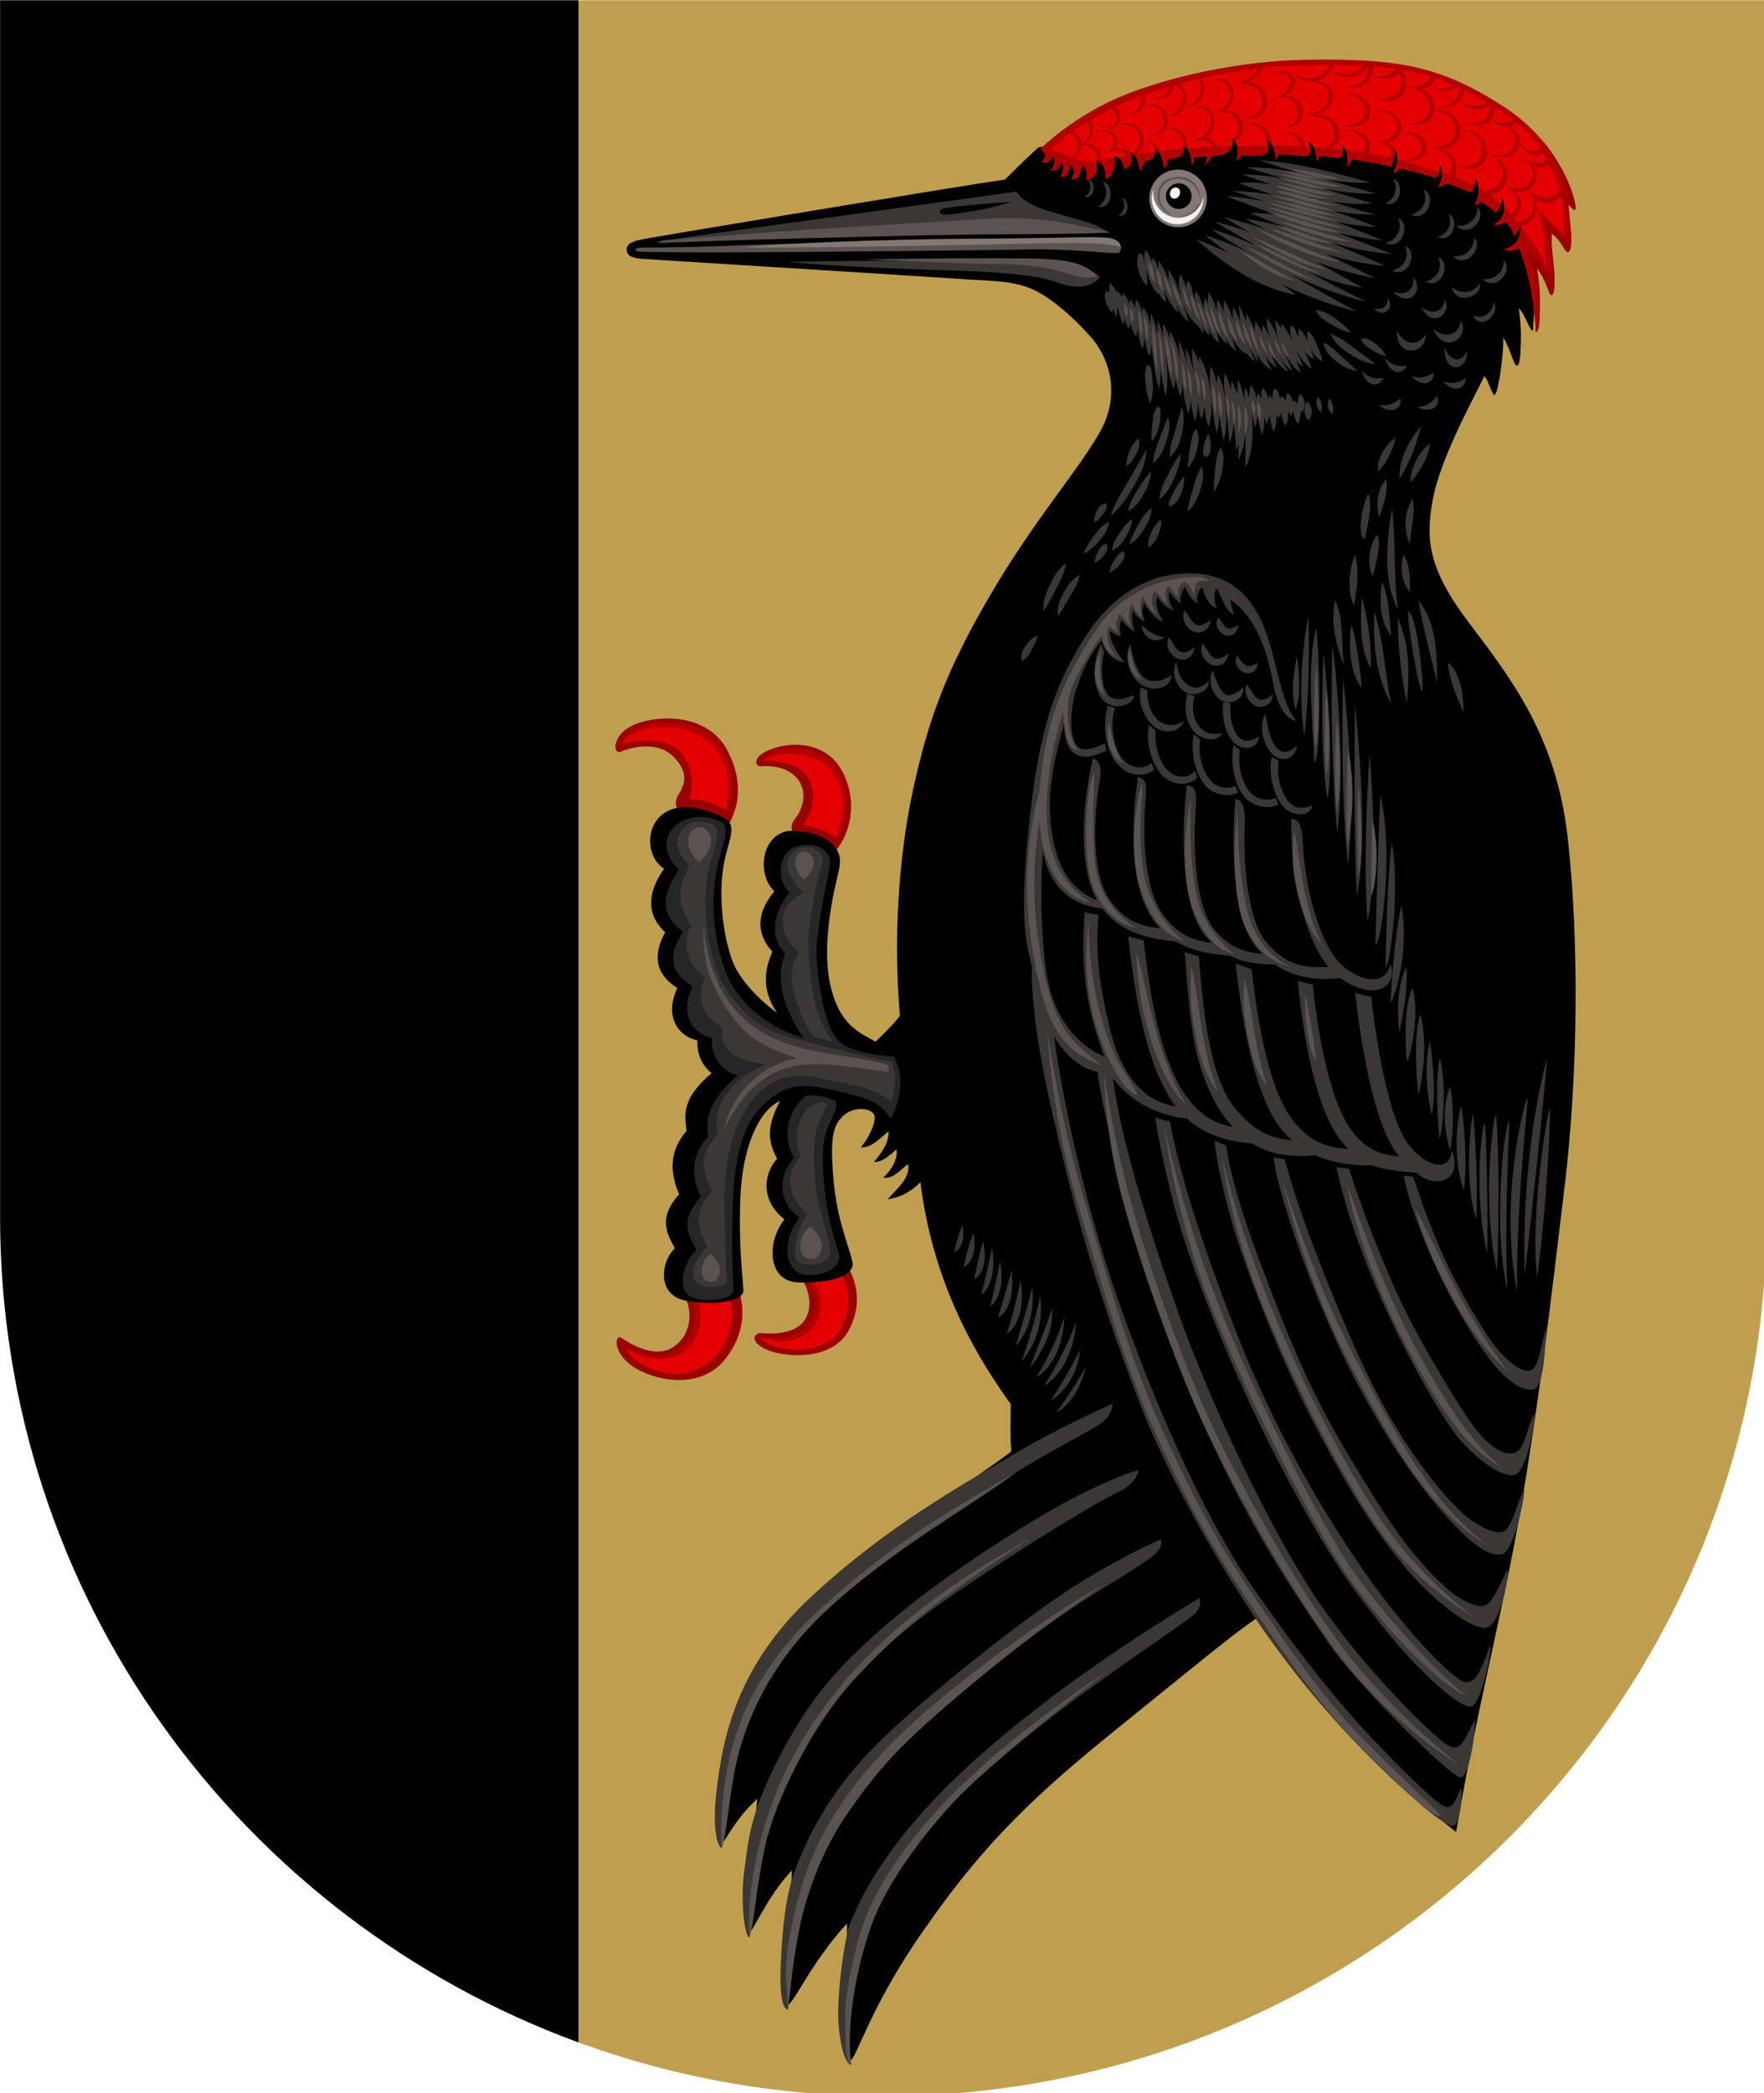 <?xml version="1.0" encoding="UTF-8" standalone="no"?>
<svg
   xmlns:dc="http://purl.org/dc/elements/1.1/"
   xmlns:cc="http://creativecommons.org/ns#"
   xmlns:rdf="http://www.w3.org/1999/02/22-rdf-syntax-ns#"
   xmlns:svg="http://www.w3.org/2000/svg"
   xmlns="http://www.w3.org/2000/svg"
   width="500"
   height="593"
   viewBox="0 0 132.292 156.898"
   version="1.1"
   id="svg847">
  <defs
     id="defs841" />
  <g
     id="layer1"
     transform="translate(-16.105,-41.67)">
    <g
       id="g5513" />
    <g
       id="g7019"
       transform="matrix(1.035,0,0,1.035,-0.566,-1.44)"
       style="stroke-width:0.967">
      <path
         id="path860"
         style="opacity:1;fill:#bf9f4f;fill-opacity:1;stroke:none;stroke-width:2;stroke-dashoffset:4.9;paint-order:fill markers stroke"
         d="m 163.709,1 c -39.481,197.529 -33.485,388.237 0,577.781 C 190.606,588.624 219.672,594 250,594 388.071,594 500,482.63 500,345.248 V 1 Z"
         transform="matrix(0.256,0,0,0.256,16.113,41.414)" />
      <path
         id="path862"
         style="opacity:1;fill:#000000;stroke:none;stroke-width:2;stroke-dashoffset:4.9;paint-order:fill markers stroke"
         d="M 0,1 V 345.248 C 6.1026432e-6,452.453 68.158,543.816 163.709,578.781 V 1 Z"
         transform="matrix(0.256,0,0,0.256,16.113,41.414)" />
      <path
         id="path917"
         style="font-variation-settings:normal;opacity:1;vector-effect:none;fill:#990000;fill-opacity:1;stroke:none;stroke-width:0.128;stroke-linecap:butt;stroke-linejoin:miter;stroke-miterlimit:4;stroke-dasharray:none;stroke-dashoffset:0;stroke-opacity:1;stop-color:#000000;stop-opacity:1"
         d="m 76.774,132.307 c 1.034,1.198 2.111,3.227 0.86,5.652 -1.251,2.425 -5.013,1.966 -6.128,1.377 -1.18,-0.623 -0.687,-1.16 -0.222,-1.129 0.465,0.031 2.29,0.186 3.078,-0.875 0.788,-1.061 0.204,-2.598 -0.172,-3.044 z m -7.315,2.323 c 0.465,1.105 0.946,3.125 -0.727,5.365 -1.673,2.24 -4.803,1.782 -6.533,0.778 -1.73,-1.003 -1.592,-2.554 -1.063,-2.216 0.528,0.338 2.443,1.62 3.84,0.601 1.396,-1.019 1.141,-2.712 0.89,-3.285 z m 7.108,-31.261 c 0.857,-0.914 1.81,-3.086 0.718,-5.546 -1.091,-2.459 -3.685,-2.485 -5.207,-1.944 -1.522,0.542 -1.289,1.302 -0.824,1.271 0.465,-0.031 1.9,-0.079 2.688,0.982 0.788,1.061 0.168,2.35 -0.207,2.796 -0.376,0.445 -0.344,0.87 -0.036,1.202 z m -7.662,-2.016 c 0.608,-1.018 1.211,-2.928 -0.137,-5.424 -1.348,-2.496 -4.713,-2.557 -6.556,-1.849 -1.843,0.709 -1.701,2.268 -1.134,2.02 0.567,-0.248 2.587,-0.886 3.827,0.354 1.24,1.24 0.717,2.176 0.392,2.702 -0.326,0.526 -0.276,1.002 0.1,1.303 z" />
      <path
         id="path5384"
         style="font-variation-settings:normal;opacity:1;vector-effect:none;fill:#b20000;fill-opacity:1;stroke:none;stroke-width:0.128;stroke-linecap:butt;stroke-linejoin:miter;stroke-miterlimit:4;stroke-dasharray:none;stroke-dashoffset:0;stroke-opacity:1;stop-color:#000000;stop-opacity:1"
         d="m 74.61,137.615 c 0.788,-1.061 0.757,-2.424 -0.066,-3.398 l 1.131,-0.847 c 1.034,1.198 1.212,2.972 0.506,4.306 -0.681,1.285 -4.023,1.623 -4.999,0.848 1.027,0.069 2.64,0.153 3.427,-0.908 z m -6.504,0.168 c -0.334,1.36 -1.512,3.089 -3.587,2.808 -2.074,-0.281 -2.885,-0.728 -3.064,-1.395 0.528,0.338 2.479,1.159 3.875,0.14 1.396,-1.019 1.212,-2.96 0.89,-3.711 l 1.397,-0.357 c 0,0 0.824,1.155 0.489,2.515 z m 8.532,-35.441 c 0.857,-1.269 1.139,-3.455 0.081,-5.05 -1.008,-1.518 -4.11,-2.095 -5.406,-0.564 1.735,-0.534 3.108,-0.339 4.064,0.868 0.956,1.207 1.207,3.225 1.262,4.746 z m -7.945,-2.016 c 0.786,-1.727 0.487,-4.046 -1.142,-5.441 -1.629,-1.396 -5.918,-1.216 -6.366,0.596 1.276,-0.585 3.164,-1.02 4.748,0.124 1.584,1.144 2.098,2.384 2.76,4.722 z" />
      <path
         id="path924"
         style="font-variation-settings:normal;opacity:1;vector-effect:none;fill:#e50000;fill-opacity:1;stroke:none;stroke-width:0.128;stroke-linecap:butt;stroke-linejoin:miter;stroke-miterlimit:4;stroke-dasharray:none;stroke-dashoffset:0;stroke-opacity:1;stop-color:#000000;stop-opacity:1"
         d="m 75.141,137.615 c 0.966,-1.338 0.076,-3.116 -0.385,-3.646 l 1.521,-1.201 c 1.034,1.198 1.888,2.943 0.754,5.085 -1.093,2.064 -4.874,1.8 -5.849,0.67 1.32,0.468 2.99,0.433 3.959,-0.908 z m -6.533,-2.772 c 0.429,0.813 0.756,1.597 0.348,3.259 -0.409,1.662 -2.186,3.302 -4.26,3.02 -2.074,-0.281 -3.062,-1.259 -3.241,-1.926 0.776,0.834 2.869,1.336 4.265,0.317 1.396,-1.019 1.354,-3.386 0.783,-3.994 z m 8.03,-32.501 c 0.573,-1.304 0.891,-3.101 -0.167,-4.695 -1.008,-1.518 -3.685,-1.741 -5.158,-0.918 1.204,0.025 2.662,0.133 3.339,1.263 0.664,1.109 0.345,2.421 -0.367,3.397 1.018,0.162 1.709,0.451 2.354,0.955 z M 65.331,96.065 c 0.976,0.976 1.036,2.282 0.761,3.46 1.062,0.072 1.954,0.385 2.601,0.801 0.361,-1.975 0.251,-3.639 -1.378,-5.034 -1.629,-1.396 -5.186,-1.304 -6.13,0.189 1.382,-0.301 3.17,-0.391 4.146,0.585 z" />
      <path
         style="font-variation-settings:normal;opacity:1;vector-effect:none;fill:#000000;fill-opacity:1;stroke:none;stroke-width:0.128;stroke-linecap:butt;stroke-linejoin:miter;stroke-miterlimit:4;stroke-dasharray:none;stroke-dashoffset:0;stroke-opacity:1;stop-color:#000000;stop-opacity:1"
         d="m 70.977,171.944 c -1.736,1.559 -2.445,3.402 -2.693,3.295 l 0.194,-4.16 c 0.391,-3.145 1.305,-8.468 6.905,-13.685 5.6,-5.217 10.447,-7.923 14.002,-10.613 -0.1,-1.329 -0.041,-2.486 -0.041,-3.434 -3.537,-4.885 -5.788,-10.042 -6.544,-16.076 -0.755,0.78 -1.553,1.128 -2.374,1.24 0.597,-0.704 1.671,-1.511 1.484,-2.541 -0.479,0.302 -1.019,1.084 -1.803,0.982 0.541,-0.527 1.084,-1.27 0.957,-2.055 -0.509,0.443 -0.994,0.929 -1.63,0.921 0.496,-0.643 1.071,-1.274 1.063,-2.232 -0.616,0.493 -1.256,1.226 -2.02,1.169 0.532,-0.602 1.133,-1.793 0.992,-2.308 -0.14,-0.515 -1.394,-0.719 -2.197,-0.031 -0.803,0.688 -1.028,1.559 -0.78,4.571 0.248,3.012 1.106,4.832 1.382,6.059 0.241,1.072 -1.844,1.576 -3.969,1.488 -2.125,-0.087 -2.318,-2.833 -0.957,-4.571 -1.656,-1.273 -1.602,-3.195 -0.532,-4.394 -0.865,-1.534 -0.541,-2.73 0.213,-4.18 -1.554,0.702 -2.737,3.386 -2.877,7.03 -0.14,3.644 0.198,5.807 0.221,6.709 0.018,0.712 -1.88,1.125 -4.109,0.743 -2.229,-0.382 -1.866,-2.872 -0.852,-3.809 -0.746,-1.279 -1.094,-2.353 0.301,-3.909 -0.608,-1.499 -0.809,-3.018 0.551,-4.61 -0.254,-1.5 -0.095,-2.531 1.804,-4.164 -0.821,-0.685 -1.054,-1.501 -1.028,-2.374 -1.537,-0.346 -2.363,-1.861 -1.453,-3.792 -1.715,-1.084 -1.715,-2.485 -0.886,-4.04 -1.257,-1.157 -1.412,-2.715 -0.071,-4.607 -1.276,-0.78 -1.401,-2.999 -0.071,-3.969 1.33,-0.969 3.295,-0.283 4.394,0.283 1.098,0.567 0.27,1.663 -0.035,3.579 -0.308,1.936 -0.106,4.677 0.638,6.733 0.744,2.055 3.26,3.827 3.26,3.827 -0.958,-1.384 -1.068,-2.849 -0.339,-4.44 -1.396,-1.535 -0.942,-3.084 0.138,-4.36 -1.417,-1.417 -0.815,-4.465 1.382,-4.394 2.197,0.071 3.144,1.061 3.331,1.807 0.187,0.747 -0.273,1.644 -0.602,3.756 -0.299,1.918 -0.534,4.332 0.177,6.449 0.711,2.117 1.89,2.627 3.047,3.26 1.205,-1.134 1.765,-1.858 1.765,-1.858 -0.467,-5.372 -0.143,-11.34 0.952,-16.387 1.095,-5.047 2.405,-8.67 5.613,-14.132 3.207,-5.462 6.145,-8.726 7.853,-11.647 1.708,-2.921 0.634,-5.581 -0.486,-6.895 C 94.128,64.869 92.242,63.116 90.729,62.523 89.216,61.929 87.721,62.008 85.505,61.846 83.29,61.685 63.593,60.467 62.682,60.404 c -0.911,-0.064 -1.168,-0.304 -1.167,-0.68 10e-4,-0.376 0.31,-0.577 1.178,-0.748 0.868,-0.171 22.505,-3.786 26.24,-4.319 0.86,-0.86 1.636,-1.629 2.407,-2.322 l 19.872,-4.279 13.304,3.982 2.069,6.219 0.702,5.487 -0.1,1.854 c -0.247,0.035 -0.531,-1.115 -1.027,-1.629 0.067,0.653 0.177,1.206 0.15,2.355 -0.027,1.149 -0.08,1.811 -0.301,1.804 -0.22,-0.007 -0.383,-1.026 -0.977,-2.03 0.016,0.653 -0.033,1.206 -0.175,2.305 -0.142,1.099 -0.331,1.861 -0.476,1.854 -0.145,-0.007 -0.393,-0.945 -0.711,-1.372 -1.134,2.268 -3.24,6.161 -3.756,9.001 -0.516,2.84 -0.317,4.986 2.622,8.859 3.137,4.134 6.338,8.307 7.158,15.521 0.831,7.312 0.78,17.009 -0.213,25.301 -0.992,8.292 -1.842,15.521 -3.189,23.387 -1.26,7.355 -3.087,14.006 -4.677,23.387 -6.04,-4.716 -10.77,-9.954 -14.513,-15.447 -1.843,1.276 -3.96,3.044 -10.48,8.313 -6.52,5.269 -9.776,8.752 -13.72,14.438 -3.943,5.686 -4.739,9.245 -5.229,9.258 -0.935,-2.815 -0.131,-6.625 -0.193,-9.94 -2.78,3.051 -3.894,5.974 -4.383,5.945 -0.325,-3.111 0.237,-6.518 0.398,-9.792 -1.878,1.949 -2.842,4.6 -3.189,4.571 -0.777,-3.448 0.449,-6.496 0.673,-9.745 z"
         id="path878" />
      <path
         id="path5397"
         style="opacity:1;fill:#837874;fill-opacity:1;stroke:none;stroke-width:0.483;stroke-miterlimit:4;stroke-dasharray:none;stroke-dashoffset:4.9;paint-order:fill markers stroke"
         d="m 382.91,203.525 c -4.352,6.5e-4 -7.879,3.529 -7.879,7.881 6.5e-4,4.351 3.528,7.878 7.879,7.879 4.352,4.3e-4 7.88,-3.527 7.881,-7.879 4.3e-4,-4.353 -3.528,-7.881 -7.881,-7.881 z m 0.189,3.766 c 1.933,1.5e-4 3.5,1.567 3.5,3.5 -1.5e-4,1.933 -1.567,3.5 -3.5,3.5 -1.933,-1.5e-4 -3.5,-1.567 -3.5,-3.5 1.5e-4,-1.933 1.567,-3.5 3.5,-3.5 z"
         transform="scale(0.265)" />
      <path
         id="circle5403"
         style="opacity:1;fill:#f2f2f2;fill-opacity:1;stroke:none;stroke-width:0.483;stroke-miterlimit:4;stroke-dasharray:none;stroke-dashoffset:4.9;paint-order:fill markers stroke"
         transform="scale(0.265)"
         d="m 376.141,208.992 a 7.053,7.053 0 0 0 -0.424,2.414 7.053,7.053 0 0 0 7.053,7.053 7.053,7.053 0 0 0 7.053,-7.053 7.053,7.053 0 0 0 -0.014,-0.412 6.911,6.911 0 0 1 -6.803,5.701 6.911,6.911 0 0 1 -6.91,-6.91 6.911,6.911 0 0 1 0.045,-0.793 z m 7.301,1.025 a 1.344,1.576 25.994 0 1 -1.614,1.453 1.344,1.576 25.994 0 1 -1.125,-1.61 1.344,1.576 25.994 0 1 1.614,-1.453 1.344,1.576 25.994 0 1 1.125,1.61 z" />
      <path
         id="path5435"
         style="opacity:1;fill:#5a5350;fill-opacity:1;stroke:none;stroke-width:0.483;stroke-miterlimit:4;stroke-dasharray:none;stroke-dashoffset:4.9;paint-order:fill markers stroke"
         transform="scale(0.265)"
         d="m 383.057,205.515 c 3.563,-1e-5 6.036,2.869 5.889,6.258 -0.395,-3.181 -2.523,-5.499 -5.73,-5.705 -3.207,-0.206 -5.361,2.008 -5.361,4.633 0,2.625 1.766,4.251 3.488,5.088 -2.488,-0.65 -4.025,-2.654 -4.025,-5.088 0,-3.008 2.176,-5.186 5.739,-5.186 z m 5.832,6.602 c -0.454,2.495 -2.707,4.081 -5.665,4.244 3.261,-0.651 4.681,-1.841 5.665,-4.244 z" />
      <path
         id="path5443"
         style="font-variation-settings:normal;opacity:1;vector-effect:none;fill:#3b3735;fill-opacity:1;stroke:none;stroke-width:0.483;stroke-linecap:butt;stroke-linejoin:miter;stroke-miterlimit:4;stroke-dasharray:none;stroke-dashoffset:0;stroke-opacity:1;stop-color:#000000;stop-opacity:1"
         d="m 338.807,209.523 c -10.5,1.5 -79.428,10.963 -84.079,11.615 -4.651,0.652 -11.206,1.439 -14.134,2.578 6.202,-0.176 65.493,-3.157 85.686,-3.473 20.193,-0.316 38.133,0.727 38.133,0.727 -3.977,-2.841 -7.198,-3.219 -16.1,-5.871 -8.902,-2.652 -9.506,-5.576 -9.506,-5.576 z m -1.529,2.842 c -5.223,1.875 -14.465,3.215 -17.277,3.482 -2.812,0.268 -3.073,-1.498 -0.402,-1.875 2.67,-0.377 11.252,-1.315 17.68,-1.607 z m -39.639,16.117 c -13.059,0.099 -14.619,0.101 -21.49,0.317 22.508,1.88 41.664,2.101 50.789,2.525 9.125,0.424 18.295,1.322 21.734,2.672 3.439,1.35 9.726,3.05 12.9,-1.094 -3.822,-2.973 -6.629,-3.671 -20.783,-3.797 -14.154,-0.126 -30.092,-0.722 -43.15,-0.623 z"
         transform="scale(0.265)" />
      <path
         style="font-variation-settings:normal;opacity:1;vector-effect:none;fill:#5a5350;fill-opacity:1;stroke:none;stroke-width:0.128;stroke-linecap:butt;stroke-linejoin:miter;stroke-miterlimit:4;stroke-dasharray:none;stroke-dashoffset:0;stroke-opacity:1;stop-color:#000000;stop-opacity:1"
         d="m 86.29,60.744 c 1.736,0.081 4.24,-0.061 6.069,0.423 1.829,0.484 2.281,0.811 3.307,0.455 -1.011,-0.787 -1.629,-1.215 -5.18,-1.253 -2.543,-0.027 -7.011,-0.025 -11.736,0.083 0,0 5.803,0.211 7.539,0.291 z M 63.657,59.192 c 0.478,-0.175 1.572,-0.219 2.082,-0.254 0.51,-0.035 5.189,-0.417 9.146,-0.669 4.399,-0.28 9.143,-0.558 12.595,-0.766 3.452,-0.207 5.947,0.237 8.937,0.962 -0.78,0.13 -3.672,0.133 -9.022,0.168 -5.351,0.035 -20.232,0.485 -21.35,0.514 -1.117,0.029 -2.388,0.044 -2.388,0.044 z"
         id="path5449" />
      <path
         style="font-variation-settings:normal;opacity:1;vector-effect:none;fill:#5a5350;fill-opacity:1;stroke:none;stroke-width:0.064;stroke-linecap:butt;stroke-linejoin:miter;stroke-miterlimit:4;stroke-dasharray:none;stroke-dashoffset:0;stroke-opacity:1;stop-color:#000000;stop-opacity:1"
         d="m 95.699,59.118 c 0.697,0.061 1.593,0.136 1.632,0.417 0.028,0.205 -0.06,0.388 -0.179,0.433 -0.283,0.106 -3.437,-0.319 -6.626,-0.248 -3.189,0.071 -15.839,0.188 -20.623,0.208 -4.784,0.021 -7.13,-0.026 -7.477,-0.049 -0.189,-0.013 -0.306,-0.085 -0.279,-0.155 0.023,-0.058 0.156,-0.113 0.323,-0.13 0.368,-0.037 2.613,0.019 5.908,-0.123 3.295,-0.142 11.499,-0.354 18.267,-0.39 6.768,-0.035 7.849,-0.071 9.054,0.035 z"
         id="path5476" />
      <path
         style="font-variation-settings:normal;opacity:1;vector-effect:none;fill:#837874;fill-opacity:1;stroke:none;stroke-width:0.064;stroke-linecap:butt;stroke-linejoin:miter;stroke-miterlimit:4;stroke-dasharray:none;stroke-dashoffset:0;stroke-opacity:1;stop-color:#000000;stop-opacity:1"
         d="m 86.521,58.941 v 2e-6 c 6.768,-0.035 8.611,-0.177 9.816,-0.071 0.697,0.061 0.955,0.384 0.994,0.665 -0.548,-0.121 -1.052,-0.219 -1.977,-0.249 -0.926,-0.03 -1.764,-0.062 -4.953,0.009 -3.189,0.071 -13.943,0.32 -20.374,0.284 1.648,-0.248 9.727,-0.602 16.495,-0.638 z"
         id="path5491" />
      <path
         id="path5898"
         style="font-variation-settings:normal;opacity:1;vector-effect:none;fill:#3b3735;fill-opacity:1;stroke:none;stroke-width:0.483;stroke-linecap:butt;stroke-linejoin:miter;stroke-miterlimit:4;stroke-dasharray:none;stroke-dashoffset:0;stroke-opacity:1;stop-color:#000000;stop-opacity:1"
         d="m 444.426,467.643 c -4.076,-7.492 -7.12,-23.919 -8.721,-38.014 l -4.381,-1.021 c 1.627,14.329 4.759,31.954 9.574,40.926 0.757,1.411 1.567,2.63 2.404,3.711 -2.076,-0.193 -4.047,-0.54 -5.889,-1.291 -2.791,-1.139 -5.412,-3.131 -7.965,-7.123 -4.973,-7.777 -8.291,-24.311 -9.705,-38.492 l -4.121,-1.074 c 1.441,14.449 4.502,32.408 10.459,41.723 1.063,1.662 2.189,3.066 3.359,4.258 -5.892,-0.447 -10.972,-1.951 -15.879,-8.873 -5.719,-8.068 -8.93,-25.523 -10.521,-40.25 l -4.381,-1.58 c 1.621,14.993 4.797,34.486 11.641,44.141 1.121,1.581 2.369,2.939 3.705,4.127 -5.607,-0.5 -10.085,-2.152 -15.717,-8.969 -3.146,-3.808 -5.408,-10.44 -6.887,-17.961 -1.479,-7.521 -2.244,-15.906 -2.826,-23.318 l -3.852,-1.162 c 0.585,7.448 1.221,17.441 2.758,25.256 1.537,7.815 4.847,15.884 8.801,20.67 0.537,0.65 1.072,1.249 1.607,1.822 -4.582,-0.788 -8.387,-2.622 -12.52,-8.074 -5.944,-7.843 -9.729,-22.841 -11.861,-42.822 l -4.248,-1.18 c 2.161,20.251 6.028,37.322 12.982,46.492 -8.501,-1.27 -14.893,-8.162 -18.137,-21.885 -2.957,-12.51 -3.784,-20.508 -2.967,-30.492 -1.262,-0.112 -2.523,-0.318 -3.785,-0.785 -1.524,18.876 2.002,30.265 5.412,39.582 -6.429,-2.679 -14.195,-9.643 -16.07,-24.375 -1.395,-10.964 -1.401,-22.108 -0.801,-31.814 2.003,10.005 7.673,14.736 16.346,15.703 4.789,6.253 12.185,8.36 20.143,9.004 4.014,2.436 8.859,3.451 14.654,3.881 3.54,1.773 7.619,2.449 12.314,2.361 4.595,3.172 10.461,4.64 17.893,3.74 2.196,1.638 4.652,2.755 7.037,3.201 4.087,0.778 8.45,-1.436 6.722,-7.026 -0.785,3.583 -3.547,4.542 -6.167,4.075 -3.042,-0.569 -6.696,-2.755 -9.035,-5.861 -4.241,-5.633 -8.269,-18.419 -8.875,-32.576 -0.186,-3.483 -1.304,-5.567 -3.062,-5.184 -0.299,16.692 3.981,32.188 9.537,39.568 0.195,0.259 0.41,0.497 0.617,0.744 -8.535,0.7 -12.98,-1.855 -17.359,-7.256 -2.134,-2.631 -3.943,-8.221 -4.85,-15.117 -0.703,-5.341 -0.922,-11.472 -0.623,-17.709 -0.007,-3.732 -0.942,-5.778 -2.588,-5.744 -0.802,8.277 -0.707,16.674 0.236,23.844 0.943,7.17 2.636,13.095 5.492,16.617 0.517,0.637 1.064,1.236 1.629,1.812 -5.122,-0.421 -9.426,-1.83 -13.602,-7.268 -2.063,-2.687 -3.721,-8.327 -4.445,-15.244 -0.587,-5.607 -0.623,-12.064 -0.086,-18.588 0.061,-3.657 -0.375,-4.752 -2.512,-4.945 -1.021,8.253 -1.137,16.651 -0.385,23.844 0.753,7.192 2.281,13.159 5.043,16.756 0.69,0.898 1.411,1.706 2.162,2.441 -5.179,-0.599 -9.52,-2.241 -13.627,-8.125 -3.83,-5.488 -5.785,-17.655 -4.383,-32.375 0.134,-3.808 -0.121,-3.977 -2.186,-4.867 -2.553,17.528 -1.133,31.447 4.111,38.963 0.613,0.879 1.257,1.68 1.93,2.414 -5.525,-0.577 -10.051,-2.177 -14.021,-8.121 -3.687,-5.521 -4.947,-17.998 -2.357,-33.047 0.435,-3.62 -0.564,-4.736 -2.027,-5.266 -3.637,16.699 -3.217,30.961 1.207,38.83 -1.955,-0.765 -6.321,-2.95 -9.057,-7.988 -3.599,-6.629 -4.874,-16.982 -3.008,-27.41 0.896,-5.007 1.859,-8.925 3.014,-12.721 0.052,1.996 0.34,3.909 0.986,5.496 0.514,1.261 1.298,2.175 2.25,2.709 0.952,0.534 2.015,0.677 3.049,0.611 1.856,-0.117 3.703,-0.865 5.244,-1.58 l -0.35,-2.051 c -1.581,0.752 -3.488,1.542 -5.02,1.639 -0.766,0.048 -1.409,-0.063 -1.941,-0.361 -0.532,-0.298 -1.002,-0.79 -1.381,-1.721 -0.785,-1.928 -0.994,-4.952 -0.738,-7.877 0.184,-2.108 0.587,-4.402 1.09,-6.121 0.466,-1.26 0.897,-2.447 1.422,-3.846 1.298,-3.463 3.231,-6.79 5.592,-9.811 0.974,2.816 3.08,5.821 6.344,5.869 -1.53,-1.76 -4.047,-5.279 -4.056,-8.521 1.01,0.597 1.86,1.374 3.063,1.491 -0.359,-1.826 -0.493,-2.559 0.013,-4.496 1.15,0.884 2.006,2.444 3.776,3.17 -0.533,-1.671 -1.054,-3.769 -0.558,-5.76 0.8,1.167 1.682,2.466 3.278,3.08 -0.477,-1.382 -0.946,-3.061 -0.173,-5.077 1.245,2.036 2.862,4.248 5.233,5.163 -1.264,-2.367 -2.307,-4.333 -1.697,-6.956 1.227,1.644 2.57,3.258 4.51,3.774 -0.971,-1.723 -1.7,-3.168 -1.117,-4.998 1.074,1.12 1.755,2.379 3.125,3.152 -0.222,-1.164 -0.122,-3.091 1.166,-4.517 0.729,1.858 1.786,3.612 3.389,4.517 -0.24,-1.26 -0.252,-3.41 1.344,-4.342 0.556,2.355 1.686,4.812 3.908,5.666 -0.486,-1.408 -1.155,-4.45 0.093,-5.443 1.337,2.69 2.364,6.273 4.64,7.148 h -2e-5 c -0.426,-1.235 -0.846,-2.706 -1.016,-4.078 7.171,4.854 10.19,14.482 11.643,22.574 1.875,10.446 6.338,10.537 6.338,10.537 -3.108,-4.286 -3.587,-7.336 -6.695,-19.287 -3.109,-11.951 -9.108,-20.623 -21.352,-21.016 -12.244,-0.392 -22.492,5.964 -30.008,17.982 -8.017,12.819 -12.399,25.116 -15.061,51.602 -2.565,25.531 -0.78,30.743 0.914,38.084 0,0 -0.914,11.161 5.146,38.057 6.061,26.895 12.122,49.244 23.865,79.928 11.743,30.683 32.801,61 32.801,61 12.082,17.729 26.885,34.754 45.166,50.449 3.126,2.684 7.23,5.671 8.457,5.09 1.227,-0.581 2.355,-6.282 1.955,-10.35 -1.861,4.314 -2.535,6.136 -4.877,5.033 -2.342,-1.103 -9.861,-8.356 -19.26,-18.189 -9.399,-9.834 -21.588,-24.991 -34.178,-43.473 -12.589,-18.482 -26.25,-50.089 -35.625,-76.875 -9.375,-26.786 -15.535,-57.053 -17.41,-71.785 0,0 4.393,8.342 11.881,9.66 0.773,6.968 4.129,20.559 6.688,31.912 2.75,12.202 10.205,36.959 22.617,65.027 12.675,28.662 25.247,46.477 33.604,58.857 8.357,12.38 33.902,36.982 36.258,37.105 2.356,0.124 4.025,-10.911 4.082,-15.857 -3.354,5.97 -3.848,9.184 -7.664,6.926 C 452.667,631.82 433.929,613.482 421.34,595 408.751,576.518 391.875,541.428 382.5,514.643 c -9.375,-26.786 -15.535,-48.08 -17.41,-62.812 3.334,4.768 10.605,10.171 20.189,11.041 5.008,4.531 11.308,6.324 18.021,6.855 5.024,3.165 10.411,3.744 17.154,3.213 4.908,2.18 10.355,2.863 15.52,2.738 2.949,1.179 8.351,1.784 12.104,2.027 4.877,4.537 12.965,2.417 9.696,-6.213 -0.583,7.463 -9.272,3.643 -13.348,-3.849 z M 384.74,323.947 c -0.987,2.06 -0.045,4.381 1.879,5.58 2.08,1.297 4.932,0.167 5.111,-2.83 -1.645,1.336 -3.108,1.724 -4.057,1.133 -1.105,-0.689 -1.924,-2.51 -2.934,-3.883 z m 9.109,2.016 c -0.991,1.676 -0.251,3.53 1.332,4.518 1.74,1.085 4.118,0.122 4.09,-2.389 -1.444,0.85 -2.419,1.069 -3.027,0.689 -0.766,-0.477 -1.389,-1.832 -2.395,-2.818 z m -20.869,2.102 c 0.009,2.595 2.913,5.613 6.292,3.283 -2.924,-0.357 -4.851,-1.868 -6.292,-3.283 z m 7.404,3.271 c -0.987,2.06 -0.052,4.381 1.871,5.58 2.08,1.297 4.939,0.167 5.115,-2.83 -1.649,1.336 -3.102,1.724 -4.051,1.133 -1.105,-0.689 -1.926,-2.51 -2.936,-3.883 z m 9.279,1.705 c -0.987,2.06 -0.045,4.381 1.879,5.58 2.08,1.297 4.932,0.167 5.111,-2.83 -1.645,1.336 -3.108,1.724 -4.057,1.133 -1.105,-0.689 -1.924,-2.51 -2.934,-3.883 z m -27.799,0.086 c -1.747,3.494 -2.564,8.94 -0.779,13.35 0.92,2.272 2.767,3.472 4.68,3.705 1.913,0.234 5.481,-1.017 4.961,-3.037 -1.704,0.869 -3.396,1.22 -4.717,1.059 -1.321,-0.161 -2.388,-0.783 -3.072,-2.473 -1.142,-2.82 -1.128,-7.205 -0.197,-10.297 z m 8,0.158 c -1.644,2.912 -0.817,7.052 1.695,9.936 2.611,2.996 8.779,3.268 9.668,-1.492 -2.715,1.719 -6.257,2.364 -8.162,0.178 -2.003,-2.299 -2.732,-6.03 -3.201,-8.621 z m 29.24,2.893 c -0.991,1.697 -0.233,3.579 1.369,4.578 1.759,1.097 4.158,0.127 4.141,-2.41 -1.455,0.876 -2.457,1.102 -3.084,0.711 -0.784,-0.489 -1.799,-1.398 -2.426,-2.879 z m -16.768,2.057 c -1.262,2.731 -0.223,6.093 2.258,7.91 2.632,1.929 7.107,-0.119 6.65,-2.807 -1.13,1.052 -3.169,2.823 -5.658,1 -2.735,-2.004 -2.455,-3.868 -3.25,-6.104 z m 9.994,2.086 c -1.219,2.693 -0.394,5.995 1.771,7.854 1.157,0.993 2.743,1.216 4.135,0.701 1.391,-0.514 2.615,-1.695 2.502,-3.83 -1.426,1.28 -2.393,1.659 -3.195,1.955 -0.802,0.296 -1.513,0.194 -2.135,-0.34 -1.392,-1.195 -2.257,-4.067 -3.078,-6.34 z m 9.408,3.883 c -0.987,2.082 -0.034,4.427 1.908,5.639 2.1,1.31 4.98,0.173 5.172,-2.852 -1.657,1.364 -3.147,1.758 -4.115,1.154 -1.125,-0.701 -1.955,-2.547 -2.965,-3.941 z m -29.066,0.807 c -0.666,3.119 0.161,6.887 2.674,9.771 2.61,2.996 7.366,3.353 9.297,-0.555 -2.715,1.719 -5.88,1.427 -7.785,-0.76 -1.781,-2.044 -2.559,-5.227 -2.352,-7.584 z m 12.838,1.82 c -0.982,2.982 -0.749,6.839 1.158,9.574 1.817,2.607 6.517,4.322 8.328,1.104 -2.943,0.765 -5.176,-0.087 -6.682,-2.246 -1.416,-2.031 -1.686,-5.44 -0.908,-7.803 z m 9.84,2.215 c -0.567,3.098 0.004,7.222 1.994,10.121 1.037,1.51 2.567,2.426 4.186,2.457 1.619,0.031 3.231,-0.863 3.498,-3.084 -1.546,0.776 -2.571,1.101 -3.461,1.084 -0.89,-0.017 -1.839,-0.51 -2.578,-1.586 -1.561,-2.273 -2.127,-6.119 -1.668,-8.631 z m -31.623,0.996 c -1.362,4.121 -1.08,10.045 1.52,14.492 1.336,2.285 3.421,3.821 5.721,4.266 1.792,0.347 3.71,-0.002 5.393,-1.111 l -0.678,-1.971 c -1.376,1.103 -2.884,1.401 -4.338,1.119 -1.674,-0.324 -3.293,-1.473 -4.369,-3.314 -2.225,-3.805 -2.49,-9.385 -1.344,-12.852 z m 43.029,2.215 c -1.548,2.921 -0.986,7.044 1.004,9.943 1.037,1.51 2.567,2.428 4.186,2.459 1.619,0.031 3.137,-1.433 3.404,-3.658 -1.451,1.435 -2.479,1.675 -3.369,1.658 -0.89,-0.017 -1.829,-0.519 -2.568,-1.596 -1.561,-2.273 -2.134,-6.118 -2.656,-8.807 z m -31.787,3.072 c -0.809,3.833 0.037,9.082 2.812,12.807 1.43,1.92 3.459,3.094 5.58,3.264 1.683,0.135 3.413,-0.399 4.832,-1.615 l -0.725,-1.941 c -1.188,1.512 -2.459,1.681 -3.945,1.562 -1.486,-0.119 -3.018,-0.958 -4.141,-2.465 -2.068,-2.775 -2.926,-6.952 -2.629,-10.064 z m 12.215,2.555 c -0.809,3.833 -0.057,9.746 2.719,13.471 2.185,2.932 6.407,3.934 9.463,2.469 l -0.863,-1.809 c -2.123,1.018 -5.283,0.447 -6.998,-1.855 -2.331,-3.129 -3.211,-7.662 -2.545,-10.82 z m 10.895,2.934 c -0.809,3.833 -0.158,10.031 2.617,13.756 2.185,2.932 6.649,3.989 9.705,2.523 l -0.863,-1.809 c -2.123,1.018 -5.519,0.392 -7.234,-1.91 -2.331,-3.129 -3.123,-8.041 -2.457,-11.199 z m 10.426,3.32 c -0.808,3.828 0.034,9.358 2.805,13.078 2.182,2.929 7.442,3.846 8.322,0.008 -2.551,1.187 -5,1.096 -6.713,-1.203 -2.328,-3.124 -3.122,-7.651 -2.457,-10.805 z m -31.867,98.435 c 1.106,7.645 4.228,21.372 6.943,30.276 3.252,10.664 12.789,36.932 26.938,64.166 14.268,27.462 21.575,36.314 29.764,46.475 8.189,10.161 20.619,21.779 23.205,19.943 2.586,-1.836 5.325,-15.396 4.773,-16.602 -2.6,7.05 -3.847,10.169 -6.65,10.15 -2.803,-0.021 -16.202,-13.574 -27.59,-29.963 -11.388,-16.388 -24.679,-38.85 -34.971,-65.148 -9.578,-24.475 -15.757,-43.898 -18.381,-58.233 -1.344,-0.209 -2.688,-0.501 -4.031,-1.064 z m 16.217,6.331 c 0.47,5.321 2.822,16.039 5.57,24.965 2.748,8.926 11.05,32.099 21.963,52.902 11.004,20.977 16.626,28.788 23.814,37.828 7.189,9.04 19.078,18.391 23.064,17.436 3.986,-0.955 6.283,-15.036 5.781,-15.98 -2.415,4.526 -2.929,6.51 -5.035,9.105 -2.106,2.595 -7.815,-0.51 -11.605,-3.846 -3.791,-3.336 -10.716,-10.125 -19.639,-24.518 -8.923,-14.393 -16.574,-26.626 -25.271,-48.639 -8.698,-22.012 -13.553,-35.557 -15.453,-47.844 z m 16.199,4.619 c 0.395,4.321 2.417,11.242 4.727,18.49 2.31,7.249 9.744,27.942 18.916,44.836 9.249,17.035 16.887,27.307 23.568,34.781 6.681,7.474 11.693,11.147 15.203,10.334 3.51,-0.813 6.447,-16.733 6.025,-17.5 -2.03,3.675 -2.998,9.25 -5.146,10.979 -2.149,1.729 -7.361,-1.232 -10.262,-3.502 -2.901,-2.27 -9.801,-9.345 -16.943,-20.484 -7.142,-11.139 -12.069,-21.039 -19.379,-38.914 -7.31,-17.876 -10.785,-27.807 -13.707,-38.543 z m 17.184,2.688 c 2.042,9.659 5.633,21.031 12.354,36.264 6.721,15.232 16.798,33.057 21.691,38.531 4.894,5.475 11.158,10.074 14.668,9.262 3.51,-0.813 5.912,-16.196 5.49,-16.963 -2.03,3.675 -2.463,8.713 -4.611,10.441 -2.149,1.729 -6.402,0.376 -11.064,-5.377 -4.662,-5.753 -17.178,-26.666 -22.676,-39.199 -5.498,-12.534 -8.915,-21.806 -12.443,-32.52 z m 18.336,2.363 c 1.387,6.563 3.697,13.24 8.264,23.59 4.566,10.349 10.272,19.764 14.998,26.154 4.726,6.39 9.348,9.245 12.289,8.564 2.941,-0.681 3.077,-11.428 3.527,-17.428 -1.701,6.562 -2.063,10.515 -3.863,11.963 -1.8,1.448 -5.9,-1.023 -9.807,-5.844 -3.906,-4.82 -11.032,-17.141 -14.768,-25.656 -3.736,-8.516 -5.66,-13.898 -8.057,-21.178 z"
         transform="scale(0.265)" />
      <path
         id="path5896"
         style="font-variation-settings:normal;opacity:1;vector-effect:none;fill:#3b3735;fill-opacity:1;stroke:none;stroke-width:0.483;stroke-linecap:butt;stroke-linejoin:miter;stroke-miterlimit:4;stroke-dasharray:none;stroke-dashoffset:0;stroke-opacity:1;stop-color:#000000;stop-opacity:1"
         transform="scale(0.265)"
         d="m 282.322,593.84 c -21.167,19.719 -24.104,40.613 -25.582,52.5 -1.401,11.265 0.402,15.581 1.34,15.982 0.957,-2.296 1.198,-6.49 3.016,-18.066 1.81,-11.524 5.708,-28.836 26.875,-48.555 21.167,-19.719 39.895,-29.653 51.029,-36.379 11.134,-6.725 18.963,-10.595 22.517,-12.894 3.554,-2.299 3.482,-5.625 3.482,-5.625 0,0 -17.372,7.831 -27.168,13.96 -13.697,8.094 -34.343,19.357 -55.51,39.076 z m -18.082,75.133 c -1.028,8.265 0.163,17.615 1.475,17.725 1.099,-6.806 1.653,-12.42 4.15,-24.421 2.696,-12.953 13.235,-34.154 24.86,-46.537 11.625,-12.383 18.532,-17.455 37.825,-30.151 19.527,-12.851 30.788,-19.104 34.306,-20.756 3.67,-1.724 5.401,-4.937 5.108,-5.814 0,0 -10.714,2.679 -31.071,15.268 -20.357,12.589 -39.437,26.5 -52.5,41.25 -13.063,14.75 -20.134,34.33 -20.134,34.33 -2.683,7.913 -2.991,10.842 -4.019,19.107 z m 10.016,25.49 c -0.273,6.399 0.162,11.856 2.01,11.965 0.694,-5.778 1.092,-11.676 2.812,-20.804 1.744,-9.258 5.902,-22.211 13.958,-33.614 8.057,-11.404 13.651,-18.097 34.107,-35.045 20.116,-16.666 29.18,-21.887 40.33,-28.831 9.609,-5.985 11.214,-7.214 10.831,-10.276 0,0 -8.356,3.331 -22.5,12.054 -14.076,8.68 -41.25,30.437 -53.571,42.321 -10.811,10.428 -18.939,21.89 -24.465,37.188 -2.684,7.914 -3.239,18.644 -3.512,25.043 z m 18.576,-10.506 c -2.008,8.112 -3.073,19.847 -2.848,25.246 0.225,5.399 1.728,12.369 3.578,12.322 v 0 c -1.314,-7.989 0.273,-23.051 5.261,-37.501 4.988,-14.449 18.317,-29.762 23.473,-35.157 5.156,-5.395 19.758,-18.278 38.864,-31.903 19.106,-13.625 23.954,-16.616 26.139,-18.515 2.441,-2.121 1.45,-4.521 1.45,-4.521 0,0 -21.797,12.862 -41.97,28.263 -20.172,15.401 -44.598,36.885 -53.948,61.766 z" />
      <path
         style="font-variation-settings:normal;opacity:1;vector-effect:none;fill:#272527;fill-opacity:1;stroke:none;stroke-width:0.483;stroke-linecap:butt;stroke-linejoin:miter;stroke-miterlimit:4;stroke-dasharray:none;stroke-dashoffset:0;stroke-opacity:1;stop-color:#000000;stop-opacity:1"
         d="m 281.115,456.717 c -5.7,4.691 -6.139,11.799 -3.243,16.934 -4.045,4.533 -4.819,11.608 1.442,16.418 -5.144,6.568 -3.873,15.338 2.017,15.58 5.889,0.242 9.505,-2.621 8.838,-5.591 -0.764,-3.403 -3.154,-8.529 -4.091,-19.913 -0.938,-11.384 0.478,-13.532 2.142,-17.153 1.166,-2.537 1.566,-3.787 1.063,-4.886 -2.273,-1.14 -5.223,-1.934 -8.167,-1.389 z m 15.617,0.503 c 4.749,1.551 6.125,3.768 7.766,5.682 0.897,-2.049 4.722,-10.02 0.628,-16.976 -6.723,-0.434 -12.264,-1.638 -14.946,-4.191 -2.682,-2.553 -4.449,-8.634 -5.547,-16.949 -1.098,-8.315 -0.533,-10.629 0.63,-18.136 1.285,-8.297 2.84,-12.818 2.367,-14.753 -0.477,-1.95 -2.811,-4.722 -8.573,-3.517 -5.194,1.087 -6.516,8.73 -2.45,12.797 -3.1,3.661 -6.427,10.972 -1.15,16.774 -2.758,6.012 -0.636,15.037 5.067,22.921 -7.958,-2.143 -17.875,-8.563 -21.412,-18.331 -3.537,-9.768 -3.766,-18.887 -2.602,-26.203 1.153,-7.241 4.447,-12.999 1.526,-14.507 -1.826,-0.942 -6.675,-2.531 -11.165,0.003 -4.489,2.534 -5.595,8.32 -0.409,13.059 -4.477,6.298 -5.644,12.231 1.126,16.939 -3.695,5.689 -4.446,10.6 2.546,14.866 -3.441,7.298 -0.451,12.888 5.356,14.196 -0.369,3.481 1.552,9.155 7.087,10.123 -7.179,6.171 -9.107,11.018 -8.146,16.685 -5.14,6.02 -4.383,11 -2.084,16.666 -5.272,5.88 -3.955,9.563 -1.137,14.397 -3.834,3.541 -6.117,12.362 0.139,13.433 6.256,1.071 10.067,-0.655 10.016,-2.653 -0.065,-2.53 -0.722,-10.02 -0.194,-23.794 0.402,-10.479 2.134,-20.304 7.665,-25.947 5.53,-5.642 10.151,-6.126 13.495,-5.743 3.344,0.384 9.652,1.608 14.4,3.159 z"
         id="path5894"
         transform="scale(0.265)" />
      <path
         style="font-variation-settings:normal;opacity:1;vector-effect:none;fill:#b20000;fill-opacity:1;stroke:none;stroke-width:0.483;stroke-linecap:butt;stroke-linejoin:miter;stroke-miterlimit:4;stroke-dasharray:none;stroke-dashoffset:0;stroke-opacity:1;stop-color:#000000;stop-opacity:1"
         d="m 474.654,221.787 c 0.718,-0.777 1.425,-1.784 1.953,-3.158 -0.111,3.351 -1.094,5.812 -4.641,6.623 1.206,0.825 2.92,0.457 4.195,-0.254 3.539,9.215 4.231,17.85 4.545,22.932 0.933,-0.134 0.664,-2.5 0.709,-7.292 0.045,-4.792 -0.472,-7.349 -1.135,-12.074 2.778,3.662 4.607,7.844 4.607,7.844 0,0 0.773,-2.48 0.522,-6.392 -0.251,-3.912 -0.687,-6.044 -0.853,-9.991 2.841,2.178 4.926,5.018 4.926,5.018 0,0 0.768,-2.324 0.473,-5.87 -0.296,-3.546 -0.473,-6.867 -0.473,-6.867 l 0.663,-0.094 c 0,0 0.013,-7.82 -8.058,-17.095 -2.742,-3.15 -6.179,-6.259 -10.525,-9.044 -16.071,-10.296 -27.254,-12.578 -48.07,-12.611 -1.388,-0.002 -2.817,0.005 -4.295,0.021 -23.643,0.257 -46.339,6.749 -57.256,12.561 -6.838,3.64 -11.81,7.346 -16.717,11.756 1.362,1.187 1.98,2.122 0.223,3.629 2.383,1.055 2.652,-1.224 3.35,-1.397 0.692,1.606 0.068,2.626 -0.861,3.852 1.766,-0.035 2.555,-0.538 3.043,-2.408 0.917,1.489 0.445,2.589 -0.297,3.936 2.212,0.698 2.551,-2.275 2.604,-3.287 1.231,1.261 1.499,2.067 0.398,3.928 2.312,0.502 2.433,-2.178 3.07,-3.484 1.378,1.03 1.285,2.289 1.035,3.809 3.789,-0.67 2.649,-3.385 2.955,-5.316 1.976,1.183 2.288,2.556 2.346,5.074 1.894,-0.704 2.864,-3.41 2.219,-6.295 1.787,0.156 2.464,1.597 2.799,3.642 2.075,-1.015 2.475,-1.99 1.748,-4.777 1.969,1.229 2.268,3.222 2.609,5.25 1.011,-1.982 1.169,-2.697 1.169,-2.697 0,0 3.62,-0.045 2.757,-3.407 1.974,1.223 2.265,3.218 2.607,5.252 0.568,-0.313 1.025,-1.127 1.083,-2.3 1.284,-0.56 5.047,-0.009 4.228,-3.78 1.166,0.436 1.721,1.853 2.01,3.258 0.159,0.77 0.24,1.538 0.293,2.135 0.512,-0.429 0.641,-1.242 0.625,-2.199 l 3.51,-0.232 c -0.031,0.704 -0.137,1.462 -0.416,2.174 0.267,-0.133 1.228,-1.071 1.646,-2.24 2.59,-0.461 5.584,0.074 6.002,-4.701 1.216,0.83 1.275,2.784 1.121,4.41 -0.048,0.504 -0.115,0.983 -0.176,1.379 0.503,-0.188 0.858,-0.67 1.088,-1.404 5.879,0.172 8.762,0.781 7.07,-4.135 1.416,0.46 2.018,2.348 2.324,3.963 0.091,0.477 0.162,0.941 0.213,1.324 0.346,-0.361 0.563,-0.809 0.699,-1.311 5.204,-0.459 10.715,2.678 8.111,-3.633 1.379,0.492 1.936,2.349 2.201,3.955 0.084,0.509 0.141,0.997 0.184,1.402 0.477,-0.296 0.732,-0.757 0.85,-1.322 4.091,0.044 7.128,2.322 6.07,-2.879 1.099,0.63 1.406,2.159 1.455,3.613 0.026,0.761 -0.015,1.503 -0.059,2.082 0.653,-0.486 1.016,-1.147 1.186,-1.924 3.681,0.507 7.235,1.161 10.791,1.986 0.503,-1.101 1.17,-2.897 1.041,-4.779 1.12,1.743 0.675,3.754 0.158,5.064 -0.329,0.84 -0.688,1.393 -0.688,1.393 0.807,-0.05 1.35,-0.485 1.803,-1.111 3.85,0.718 6.849,1.565 9.756,2.471 0.943,-0.257 1.42,-1.298 1.281,-3.838 1.068,2.358 0.618,4.351 -0.529,6.457 0.701,-0.131 1.402,-0.282 2.104,-1.096 2.377,0.514 4.276,1.552 6.364,2.284 1.037,0.364 1.718,-1.056 1.712,-3.9 1.478,2.485 1.011,5.048 -0.104,7.443 0.724,0.128 1.157,-0.075 1.57,-0.852 1.704,0.898 2.887,1.942 3.884,2.755 0.775,0.632 1.538,-0.904 2.097,-4.07 1.02,2.884 0.419,4.797 -0.453,5.987 -0.886,1.211 -2.027,1.71 -2.027,1.71 1.22,0.208 2.533,-0.177 3.273,-0.808 1.176,1.061 1.998,2.196 2.305,3.952 z"
         transform="scale(0.265)"
         id="path5447" />
      <path
         id="path5447-6"
         style="font-variation-settings:normal;opacity:1;vector-effect:none;fill:#e50000;fill-opacity:1;stroke:none;stroke-width:0.483;stroke-linecap:butt;stroke-linejoin:miter;stroke-miterlimit:4;stroke-dasharray:none;stroke-dashoffset:0;stroke-opacity:1;stop-color:#000000"
         d="m 442.84,200.664 c 0.859,0.224 1.706,0.454 2.514,0.703 3.42,1.056 6.357,1.951 9.012,2.809 0.112,-0.568 0.145,-1.306 0.094,-2.254 0.392,0.866 0.576,1.682 0.6,2.473 0.725,0.237 1.411,0.471 2.088,0.705 0.249,-0.48 0.426,-1.03 0.52,-1.654 0.453,-3.016 -2.056,-5.116 -4.936,-6.105 4.008,-0.101 6.038,-1.818 5.996,-4.867 -0.042,-3.009 -2.785,-4.667 -5.742,-5.199 -0.314,2.962 -3.064,4.96 -7.352,3.773 4.008,-0.101 6.038,-1.82 5.996,-4.869 -0.034,-2.484 -1.916,-4.035 -4.232,-4.805 -0.518,-0.089 -1.06,-0.223 -1.629,-0.418 0.572,-0.086 1.154,-0.092 1.725,-0.031 2.395,-0.203 3.858,-1.198 4.369,-2.889 -2.6,-0.763 -5.251,-1.348 -7.951,-1.793 0.785,0.829 1.324,1.891 1.439,3.168 0.325,3.606 -2.741,6.351 -7.744,5.006 4.156,-0.101 6.304,-1.817 6.338,-4.867 0.011,-0.961 -0.268,-1.785 -0.752,-2.479 -1.366,1.497 -3.8,2.098 -6.883,1.014 2.901,0.149 4.881,-0.567 5.902,-2.047 -0.033,-0.026 -0.074,-0.046 -0.107,-0.072 -1.933,-0.273 -3.89,-0.481 -5.871,-0.635 0.019,0.171 0.035,0.345 0.035,0.525 0.015,3.468 -3.281,6.271 -8.16,5.219 4.157,-0.303 6.451,-2.068 6.746,-5.016 0.026,-0.277 0.019,-0.536 -0.004,-0.787 -0.033,0.05 -0.062,0.101 -0.096,0.15 -2.126,3.008 -6.082,4.025 -9.967,1.074 -0.233,0.351 -0.507,0.69 -0.824,1.008 -0.925,0.927 -2.038,1.558 -3.234,1.838 2.455,0.145 4.549,1.626 4.557,4.186 0.014,3.126 -2.957,5.654 -7.355,4.705 3.748,-0.273 5.814,-1.864 6.08,-4.521 0.251,-2.509 -1.931,-3.816 -4.488,-4.213 -1.845,0.052 -3.808,-0.732 -5.566,-2.611 4.327,2.614 7.188,2.075 9.188,-0.311 0.452,-0.539 0.772,-1.088 0.992,-1.645 -0.577,1e-5 -1.146,-0.011 -1.727,-0.008 -2.042,0.013 -4.105,0.045 -6.188,0.086 -3.341,0.065 -6.823,0.318 -10.348,0.711 -0.521,2.345 -3.182,4.291 -7.066,4.031 3.25,-0.616 5.175,-1.96 5.719,-3.871 -5.12,0.623 -10.296,1.544 -15.252,2.674 0.36,0.533 0.626,1.187 0.738,1.982 0.44,3.114 -1.552,6.044 -5.145,5.711 2.913,-0.793 4.319,-2.666 4.164,-5.352 -0.051,-0.889 -0.333,-1.573 -0.746,-2.111 -1.772,0.416 -3.51,0.857 -5.203,1.32 0.995,0.544 1.76,1.574 1.977,3.109 0.44,3.114 -1.554,6.046 -5.146,5.713 2.913,-0.793 4.321,-2.668 4.166,-5.354 -0.096,-1.663 -0.954,-2.653 -2.111,-3.158 -0.114,0.032 -0.23,0.063 -0.344,0.096 -0.09,2.28 -2.123,4.156 -5.396,3.727 2.621,-0.431 4.083,-1.627 4.35,-3.428 -2.424,0.712 -4.719,1.467 -6.869,2.246 0.754,2.783 -0.922,5.524 -4.541,5.424 2.832,-0.882 4.04,-2.658 3.592,-5.082 -1.783,0.667 -3.452,1.352 -4.971,2.045 -0.8,0.365 -1.471,0.695 -2.195,1.039 0.444,0.302 0.828,0.706 1.113,1.229 1.089,1.997 0.129,4.342 -2.826,5.133 0.806,0.236 1.518,0.73 1.963,1.545 0.643,1.179 0.493,2.491 -0.424,3.463 1.53,-0.419 3.27,-0.105 4.438,0.852 0.152,0.095 0.286,0.199 0.416,0.305 1.698,-1.029 2.396,-2.571 2.033,-4.531 -0.468,-2.532 -2.796,-3.33 -5.096,-3.127 2.354,-1.089 5.265,-0.19 6.08,2.73 0.636,2.278 -0.3,4.528 -2.538,5.364 1.751,-0.277 3.686,-0.555 5.757,-0.827 -0.014,-0.237 -0.045,-0.486 -0.117,-0.768 -0.366,-1.531 -1.293,-1.817 -2.865,-1.928 0.242,-0.068 0.485,-0.112 0.729,-0.131 1.617,-0.127 3.169,0.828 3.525,2.668 1.953,-0.244 4.016,-0.474 6.271,-0.674 0.186,-0.622 0.225,-1.317 0.078,-2.096 -0.455,-2.406 -2.609,-3.303 -4.764,-3.27 -0.755,1.125 -2.122,1.873 -4.039,1.82 2.832,-0.882 4.04,-2.66 3.592,-5.084 -0.448,-2.424 -2.678,-3.187 -4.879,-2.992 0.563,-0.261 1.16,-0.403 1.75,-0.426 1.771,-0.067 3.485,0.942 4.07,3.039 0.363,1.301 0.187,2.589 -0.463,3.592 2.215,-0.81 4.89,0.212 5.67,2.992 0.222,0.793 0.248,1.569 0.129,2.303 1.459,-0.089 2.906,-0.202 4.459,-0.291 0.87,-0.05 1.817,-0.089 2.756,-0.129 -0.089,-0.127 -0.167,-0.254 -0.271,-0.379 -1.605,-1.914 -3.986,-1.601 -5.867,-0.465 0.662,-0.833 1.603,-1.369 2.621,-1.557 1.986,-0.958 2.947,-2.614 2.818,-4.84 -0.155,-2.685 -2.273,-3.662 -4.479,-3.584 0.59,-0.251 1.197,-0.369 1.785,-0.357 1.763,0.035 3.342,1.247 3.672,3.582 0.304,2.154 -0.557,4.218 -2.305,5.178 0.842,0.151 1.678,0.563 2.41,1.297 0.333,0.334 0.602,0.696 0.818,1.072 1.292,-0.049 2.626,-0.091 3.99,-0.127 0.131,-0.377 0.228,-0.827 0.301,-1.324 -0.562,0.154 -1.203,0.215 -1.926,0.154 2.822,-0.725 3.614,-2.304 3.15,-4.758 -0.46,-2.434 -2.265,-3.459 -4.438,-3.406 -0.541,0.136 -1.138,0.186 -1.789,0.125 2.913,-0.793 4.321,-2.666 4.166,-5.352 -0.155,-2.685 -2.273,-3.662 -4.479,-3.584 0.59,-0.251 1.197,-0.369 1.785,-0.357 1.763,0.035 3.342,1.247 3.672,3.582 0.329,2.327 -0.702,4.552 -2.742,5.389 2.1,-0.493 4.441,0.57 5.162,3.141 0.592,2.112 -0.17,4.13 -2.086,4.906 0.333,0.388 0.536,0.895 0.65,1.455 2.612,-0.055 5.299,-0.084 8.102,-0.06 0.053,-0.438 0.046,-0.905 -0.04,-1.618 -0.597,-3.252 -3.349,-4.353 -6.062,-4.265 0.692,-0.284 1.427,-0.418 2.154,-0.404 2.183,0.04 4.302,1.406 5.041,4.041 0.186,0.665 0.263,1.322 0.328,2.104 2.604,0.192 5.162,0.28 7.721,0.364 -0.468,-2.487 -2.296,-3.513 -4.492,-3.441 0.561,-0.23 1.155,-0.339 1.744,-0.328 1.768,0.032 3.486,1.139 4.084,3.273 0.056,0.2 0.097,0.399 0.129,0.596 0.401,0.021 0.8,0.033 1.201,0.057 -0.108,-0.443 -0.262,-0.939 -0.512,-1.545 0.704,0.251 1.191,0.86 1.537,1.607 0.945,0.059 1.882,0.133 2.82,0.205 2.288,-1.036 3.206,-2.712 2.697,-4.912 -0.655,-2.837 -3.807,-3.868 -6.91,-3.785 0.792,-0.265 1.633,-0.391 2.465,-0.379 2.497,0.037 4.924,1.316 5.77,3.783 0.769,2.244 -0.078,4.398 -2.32,5.43 1.146,0.099 2.288,0.205 3.416,0.326 -0.033,-0.332 -0.083,-0.692 -0.17,-1.119 0.461,0.265 0.776,0.694 0.998,1.203 1.669,0.189 3.295,0.415 4.896,0.658 0.26,-0.508 0.396,-1.088 0.404,-1.738 0.034,-2.661 -2.842,-4.115 -5.939,-4.559 0.425,-0.053 0.852,-0.073 1.277,-0.061 2.974,0.086 5.782,1.744 6.066,4.498 0.078,0.752 -0.044,1.46 -0.334,2.088 2.146,0.355 4.207,0.764 6.166,1.229 0.002,-0.031 0.008,-0.058 0.01,-0.09 0.092,-2.256 -1.172,-3.617 -3.008,-4.174 -0.43,-0.047 -0.874,-0.118 -1.344,-0.232 3.862,-0.086 5.82,-1.542 5.779,-4.125 -0.041,-2.583 -2.755,-3.993 -5.648,-4.424 0.394,-0.051 0.79,-0.073 1.186,-0.061 2.769,0.084 5.426,1.694 5.766,4.367 0.301,2.37 -1.315,4.293 -4.238,4.508 0.988,0.333 1.849,0.912 2.377,1.891 0.566,0.88 0.732,1.829 0.691,2.721 z M 424.787,176.496 c 4.388,1.725 7.043,0.939 8.656,-1.352 -2.604,-0.141 -5.257,-0.194 -7.938,-0.209 -0.149,0.535 -0.388,1.062 -0.719,1.561 z m -13.5,0.105 c 1.752,0.087 3.185,0.857 3.523,2.373 0.377,1.69 -0.734,3.473 -2.967,4.482 2.046,-0.379 4.265,0.711 4.963,3.199 0.798,2.845 -0.857,5.525 -4.488,5.221 2.822,-0.725 3.612,-2.304 3.148,-4.758 -0.449,-2.374 -2.178,-3.402 -4.279,-3.402 -0.836,0.294 -1.795,0.492 -2.873,0.549 3.669,-1.045 5.447,-2.741 5.262,-4.865 -0.185,-2.124 -2.845,-2.606 -5.621,-2.232 1.114,-0.426 2.281,-0.619 3.332,-0.566 z m 41.994,1.869 c -0.469,1.606 -1.812,2.749 -3.795,2.977 1.82,0.791 3.25,2.381 3.496,4.592 0.046,0.412 0.042,0.812 0.004,1.197 3.234,-0.423 6.696,1.535 7.094,5.098 0.344,3.087 -1.73,5.535 -5.383,5.334 2.486,0.792 4.476,2.973 4.326,5.861 -0.039,0.757 -0.222,1.448 -0.516,2.057 1.988,0.722 3.79,1.452 5.418,2.254 0.116,-0.591 0.185,-1.307 0.184,-2.172 0.537,0.903 0.811,1.817 0.896,2.729 0.566,0.304 1.116,0.62 1.65,0.951 1.786,0.02 3.231,-0.763 4.275,-2.324 1.785,-2.667 0.124,-5.6 -2.404,-7.627 3.505,0.65 5.708,-0.395 6.453,-2.92 0.592,-2.006 -0.571,-3.601 -2.311,-4.662 -1.34,0.036 -2.83,-0.52 -4.248,-1.826 -1.376,1.564 -3.844,2.086 -6.883,0.682 3.971,0.551 6.254,-0.816 6.707,-3.832 0.053,-0.35 0.06,-0.685 0.037,-1.01 -2.447,1.928 -5.959,1.361 -8.111,-0.729 2.405,1.176 5.211,1.532 7.086,-0.066 -1.605,-0.929 -3.357,-1.899 -5.324,-2.941 -0.226,-0.12 -0.456,-0.224 -0.684,-0.34 -0.514,3.473 -3.974,5.359 -7.178,4.881 3.002,-0.509 5.817,-2.173 5.859,-5.223 0.002,-0.115 -0.017,-0.217 -0.021,-0.328 -0.173,-0.082 -0.348,-0.162 -0.521,-0.242 -1.988,1.471 -4.813,1.488 -6.98,0.227 2.076,0.445 4.267,0.322 5.803,-0.744 -1.621,-0.7 -3.265,-1.317 -4.93,-1.852 z m -51.303,1.234 c 2.183,0.037 4.304,1.316 5.043,3.783 0.985,3.29 -1.059,6.388 -5.543,6.035 3.484,-0.838 4.958,-2.817 4.385,-5.654 -0.573,-2.837 -3.327,-3.868 -6.039,-3.785 0.692,-0.265 1.427,-0.391 2.154,-0.379 z m 27.393,2.986 c 2.974,0.086 5.782,1.744 6.066,4.498 0.325,3.147 -2.739,5.543 -7.742,4.369 4.156,-0.088 6.304,-1.587 6.338,-4.248 0.034,-2.661 -2.842,-4.115 -5.939,-4.559 0.425,-0.053 0.852,-0.073 1.277,-0.06 z m 40.232,3.742 c 0.006,0.16 0.007,0.323 -0.002,0.488 -0.062,1.203 -0.474,2.246 -1.154,3.035 2.603,1.272 4.672,1.186 6.102,-0.141 -1.43,-1.107 -3.06,-2.219 -4.945,-3.383 z m -105.156,12.154 c -0.514,0.28 -1.134,0.493 -1.869,0.609 2.384,-1.115 3.209,-2.636 2.482,-4.373 -0.726,-1.737 -2.801,-1.949 -4.721,-1.449 0.984,-0.607 2.169,-0.822 3.229,-0.609 2.255,-1.203 3.025,-2.781 2.275,-4.574 -0.246,-0.588 -0.643,-1 -1.121,-1.297 -2.318,1.121 -4.255,2.142 -5.922,3.104 0.092,0.117 0.182,0.24 0.266,0.373 1.349,2.139 0.781,4.915 -1.912,6.23 1.927,-0.36 3.886,0.498 4.496,2.693 0.15,0.539 0.195,1.079 0.152,1.602 1.116,-0.158 2.256,-0.323 3.586,-0.549 -0.027,-0.17 -0.042,-0.338 -0.08,-0.51 0.435,0.038 0.801,0.156 1.115,0.336 0.736,-0.126 1.542,-0.259 2.364,-0.439 -1.049,-1.379 -2.718,-1.571 -4.341,-1.146 z m -6.518,-8.094 c -1.444,0.863 -2.675,1.689 -3.809,2.51 0.663,0.28 1.265,0.777 1.732,1.518 0.438,0.694 0.669,1.457 0.697,2.215 2.184,-1.703 2.761,-3.672 1.732,-5.701 -0.104,-0.205 -0.228,-0.375 -0.354,-0.541 z m 117.615,0.113 c -0.565,0.549 -1.257,0.929 -2.023,1.104 1.812,0.886 3.041,2.637 2.678,4.803 2.175,1.913 4.183,2.401 5.898,1.564 -1.794,-2.85 -3.795,-5.189 -6.553,-7.471 z m -14.512,2.045 c 3.303,0.049 6.481,2.566 6.293,6.189 -0.188,3.624 -3.486,5.864 -8.064,3.748 3.971,0.551 6.254,-0.816 6.707,-3.832 0.453,-3.016 -2.056,-5.116 -4.936,-6.105 z m -15.957,0.553 c 2.769,0.075 5.424,1.515 5.764,3.906 0.388,2.733 -2.398,4.814 -7.082,3.795 3.862,-0.077 5.82,-1.378 5.779,-3.689 -0.041,-2.311 -2.755,-3.574 -5.648,-3.959 0.394,-0.047 0.792,-0.063 1.188,-0.053 z m -91.789,0.396 c -1.947,1.471 -3.623,2.961 -5.57,4.684 2.93,-0.035 4.515,1.079 6.359,1.959 1.561,-1.548 1.895,-3.281 0.994,-5.059 -0.429,-0.846 -1.059,-1.339 -1.783,-1.584 z m 122.912,2.914 c -0.004,0.032 -0.002,0.062 -0.01,0.094 -0.538,2.851 -3.382,4.553 -6.914,3.131 2.931,1.511 4.658,4.794 3.016,7.879 v 0.002 c 3.15,1.663 5.564,1.32 7.027,-0.867 1.24,-1.853 0.444,-3.858 -1.086,-5.439 -0.297,-0.245 -0.594,-0.509 -0.887,-0.816 0.356,0.137 0.695,0.307 1.014,0.502 2.202,0.996 4.014,0.943 5.369,-0.105 -0.322,-0.601 -0.645,-1.184 -0.973,-1.742 -2.055,0.997 -4.73,0.3 -6.557,-2.637 z m -3.908,11.105 c -0.849,1.593 -2.292,2.611 -3.975,2.844 0.981,0.711 1.919,1.487 2.83,2.357 0.145,-0.543 0.284,-1.162 0.41,-1.877 0.379,1.072 0.533,2.009 0.533,2.826 0.606,0.633 1.207,1.297 1.805,2.027 0.43,-0.3 0.816,-0.694 1.148,-1.191 1.464,-2.188 0.101,-4.593 -1.973,-6.256 0.079,0.03 0.146,0.076 0.223,0.109 -0.337,-0.242 -0.672,-0.515 -1.002,-0.84 z m -111.582,-7.916 c -0.377,-2.099 -2.199,-2.828 -4.154,-2.75 -0.022,1.331 -0.698,2.623 -2.059,3.49 1.305,0.575 2.791,0.987 4.998,0.771 0.292,-0.029 0.939,-0.12 1.25,-0.158 0.051,-0.429 0.051,-0.876 -0.035,-1.354 z m 123.688,2.471 c -1.237,0.806 -2.817,0.954 -4.457,0.225 1.056,1.359 1.401,3.138 0.494,4.842 -0.37,0.695 -0.876,1.256 -1.477,1.66 0.115,0.111 0.226,0.223 0.332,0.342 2.469,2.448 4.885,2.728 7.023,0.869 0.337,-0.293 0.607,-0.615 0.828,-0.955 -0.602,-2.143 -1.475,-4.47 -2.744,-6.982 z m -5.527,6.779 c -1.207,0.771 -2.773,0.908 -4.373,0.201 1.88,1.379 2.844,3.713 1.66,5.938 -0.372,0.699 -0.894,1.248 -1.5,1.652 0.275,0.34 0.536,0.665 0.793,0.986 1.067,0.037 2.098,-0.364 3.07,-1.209 2.046,-1.778 1.836,-4.522 0.678,-6.951 -0.114,-0.194 -0.222,-0.404 -0.328,-0.617 z m 4.83,21.922 c -0.591,-4.671 -0.214,-8.804 -2.506,-16.533 1.685,1.568 5.675,5.375 7.193,7.113 0.06,-2.67 0.19,-6.249 -0.834,-10.709 l 1.5e-4,-1e-5 c -0.085,0.103 -0.165,0.209 -0.26,0.309 -1.881,1.987 -4.599,2.225 -6.727,0.258 0.795,2.025 0.602,4.388 -1.068,6.152 -0.847,0.895 -1.864,1.432 -2.923,1.62 4.499,5.737 6.179,8.496 7.124,11.79 z"
         transform="scale(0.265)" />
      <path
         style="font-variation-settings:normal;opacity:1;vector-effect:none;fill:#990000;fill-opacity:1;stroke:none;stroke-width:0.483;stroke-linecap:butt;stroke-linejoin:miter;stroke-miterlimit:4;stroke-dasharray:none;stroke-dashoffset:0;stroke-opacity:1;stop-color:#000000;stop-opacity:1"
         d="m 480.707,247.93 c 0.933,-0.134 1.09,-2.026 1.135,-6.818 0.045,-4.792 -0.093,-5.787 -0.756,-10.512 2.778,3.662 3.092,7.134 3.85,7.229 0.757,0.095 1.104,-2.148 0.854,-6.061 -0.251,-3.912 -0.923,-6.802 -0.664,-10.701 2.841,2.178 3.505,5.112 4.357,5.018 0.852,-0.095 1.147,-2.23 0.852,-5.775 -0.296,-3.546 -0.662,-7.104 -0.662,-7.104 0.758,0.474 1.326,1.894 1.895,1.137 0.425,-0.566 -1.383,-9.941 -9.478,-19.225 0,0 6.484,8.589 7.421,16.357 l -1.071,-0.536 c 0,0 2.009,7.098 1.071,12.321 0,0 -3.75,-4.42 -6.964,-6.295 0,0 3.279,8.359 2.476,16.395 0,0 -2.744,-5.011 -6.895,-8.225 3.539,9.215 2.938,19.321 2.582,22.796 z"
         transform="scale(0.265)"
         id="path5939" />
      <path
         id="path5942"
         style="font-variation-settings:normal;opacity:1;vector-effect:none;fill:#3b3735;fill-opacity:1;stroke:none;stroke-width:0.128;stroke-linecap:butt;stroke-linejoin:miter;stroke-miterlimit:4;stroke-dasharray:none;stroke-dashoffset:0;stroke-opacity:1;stop-color:#000000;stop-opacity:1"
         d="m 72.558,116.535 c -1.014,-0.369 -1.998,-1.008 -2.944,-2.048 -0.804,-0.883 -1.422,-1.94 -1.751,-3.091 -0.848,-2.667 -0.73,-5.77 -0.346,-7.075 0.384,-1.305 0.927,-2.602 0.145,-2.979 -0.782,-0.377 -1.952,-0.231 -2.334,0.706 -0.382,0.937 0.111,1.657 0.727,2.258 -0.731,1.556 -1.08,2.669 0.144,4.358 -0.574,1.018 -0.594,2.707 1.007,3.713 v -3e-5 c -0.716,1.722 -0.131,2.814 1.227,3.674 -0.152,1.982 1.232,2.377 3.164,2.683 -1.17,0.544 -2.123,1.106 -2.873,2.179 -0.75,1.073 -0.761,1.793 -0.652,2.937 -1.421,1.615 -1.092,2.314 -0.378,4.127 -1.007,1.029 -1.368,2.156 -0.319,3.972 -0.783,0.689 -1.306,1.891 -0.908,2.491 0.398,0.6 2.232,0.518 2.281,0.052 0.049,-0.466 -0.258,-5.043 -0.116,-7.047 0.142,-2.004 0.559,-3.742 1.254,-4.992 0.694,-1.25 1.262,-1.842 2.176,-2.368 0.914,-0.527 1.946,-0.636 3.05,-0.424 1.104,0.212 2.018,0.437 3.248,0.69 0.614,0.141 1.897,0.625 2.313,1.113 0.308,-0.931 0.444,-2.03 0.009,-2.939 -1.152,-0.112 -3.453,-0.752 -4.688,-1.061 -1.235,-0.308 -2.513,-0.594 -3.437,-0.93 z m 3.933,0.545 c -0.496,-0.556 -0.717,-1.019 -1.055,-1.883 -0.338,-0.864 -0.467,-1.929 -0.634,-3.378 -0.123,-1.059 -0.187,-2.238 -0.007,-3.289 0.123,-0.873 0.348,-2.052 0.493,-2.826 0.144,-0.774 0.558,-1.678 0.406,-2.025 -0.152,-0.347 -0.679,-0.749 -1.369,-0.665 -0.69,0.085 -1.378,0.799 -1.131,1.622 0.248,0.822 0.734,1.27 1.097,1.638 -1.157,0.713 -1.479,1.366 -1.472,2.152 l 1.9e-5,5e-5 c 0.007,0.786 0.421,1.566 1.163,2.215 -0.719,1.093 -0.574,2.387 -0.219,3.408 0.355,1.021 0.558,1.659 1.288,2.695 z m -1.991,5.033 c -0.49,0.569 -1.023,2.005 -0.344,3.274 -1.398,1.392 -0.811,3.138 0.473,4.184 -0.742,0.942 -1.191,2.998 -0.717,3.45 0.473,0.452 2.344,0.263 2.363,-0.657 0.019,-0.92 -0.901,-3.192 -1.056,-4.685 -0.116,-1.266 -0.236,-2.554 -0.017,-3.816 0.123,-0.779 0.557,-1.452 0.818,-2.183 -0.25,-0.429 -1.031,-0.136 -1.521,0.433 z" />
      <path
         id="path6038-6"
         style="font-variation-settings:normal;vector-effect:none;fill:#5a5350;fill-opacity:1;stroke:none;stroke-width:0.256;stroke-linecap:butt;stroke-linejoin:miter;stroke-miterlimit:4;stroke-dasharray:none;stroke-dashoffset:0;stroke-opacity:1;stop-color:#000000"
         d="m 75.519,132.42 c -0.404,0.739 -1.312,0.443 -1.412,-0.269 -0.1,-0.712 0.287,-1.385 0.74,-1.681 0.486,0.455 1.076,1.211 0.673,1.95 z m -7.343,1.711 c -0.345,0.632 -1.122,0.379 -1.208,-0.23 -0.086,-0.609 0.245,-1.184 0.633,-1.438 0.416,0.389 0.92,1.036 0.575,1.668 z m 6.788,-30.448 c -0.345,-0.632 -1.122,-0.379 -1.208,0.23 -0.086,0.609 0.245,1.184 0.633,1.438 0.416,-0.389 0.92,-1.036 0.575,-1.668 z m -7.471,-1.653 c -0.425,-0.779 -1.383,-0.467 -1.488,0.283 -0.106,0.751 0.302,1.459 0.78,1.772 0.512,-0.48 1.134,-1.276 0.709,-2.055 z m 1.062,21.449 c 0.772,-3.382 3.614,-4.93 5.303,-5.182 0,0 -2.438,-0.774 -3.476,-1.693 -1.038,-0.919 -1.835,-1.982 -2.667,-3.822 -0.832,-1.84 -0.607,-4.172 -0.607,-4.172 0,0 0.044,2.842 1.547,5.197 1.503,2.355 3.429,3.159 5.471,3.729 1.988,0.555 4.516,0.708 6.356,1.257 0,0 0.11,0.509 -0.134,0.484 -1.094,-0.112 -4.609,-0.79 -6.43,-0.459 -2.227,0.405 -3.859,1.654 -5.362,4.661 z" />
      <path
         id="path6087"
         style="font-variation-settings:normal;opacity:1;vector-effect:none;fill:#5a5350;fill-opacity:1;stroke:none;stroke-width:0.483;stroke-linecap:butt;stroke-linejoin:miter;stroke-miterlimit:4;stroke-dasharray:none;stroke-dashoffset:0;stroke-opacity:1;stop-color:#000000;stop-opacity:1"
         transform="scale(0.265)"
         d="m 284.07,597.883 c -22.167,20.651 -24.508,41.916 -25.348,48.669 -0.796,6.399 -0.91,12.69 -0.642,15.77 1.316,-3.935 1.198,-6.49 3.016,-18.066 1.81,-11.524 7.496,-29.994 25.663,-46.918 18.167,-16.924 38.965,-28.076 52.241,-38.015 -13.697,8.094 -32.764,17.91 -54.931,38.561 z m 9.986,16.124 c -13.767,15.306 -21.357,30.819 -25.197,45.606 -3.84,14.787 -3.385,24.163 -3.144,27.085 1.426,-4.584 1.653,-12.42 4.15,-24.421 2.696,-12.953 13.235,-34.154 24.86,-46.537 11.625,-12.383 21.113,-20.812 47.556,-37.913 -15.617,8.453 -34.14,20.52 -48.225,36.18 z m 13.101,17.089 c -10.811,10.428 -20.454,22.647 -25.98,37.945 -2.684,7.914 -5.133,18.265 -5.406,24.664 -0.273,6.399 0.352,8.068 0.495,12.722 0.694,-5.778 1.092,-11.676 2.812,-20.804 1.744,-9.258 5.902,-22.211 13.958,-33.614 8.057,-11.404 13.651,-18.097 34.107,-35.045 20.116,-16.666 29.18,-21.887 35.158,-26.617 -19.248,10.895 -42.823,28.863 -55.144,40.748 z m -10.347,51.915 c -2.72,7.901 -5.156,20.415 -4.931,25.814 0.225,5.399 -0.166,12.748 1.684,12.701 v 0 c -1.314,-7.989 0.273,-23.051 5.261,-37.501 4.988,-14.449 18.317,-29.762 23.473,-35.157 5.156,-5.395 19.758,-18.278 42.053,-35.525 -25.866,17.212 -57.218,41.717 -67.539,69.667 z" />
      <path
         style="color:#000000;font-style:normal;font-variant:normal;font-weight:normal;font-stretch:normal;font-size:medium;line-height:normal;font-family:sans-serif;font-variant-ligatures:normal;font-variant-position:normal;font-variant-caps:normal;font-variant-numeric:normal;font-variant-alternates:normal;font-variant-east-asian:normal;font-feature-settings:normal;font-variation-settings:normal;text-indent:0;text-align:start;text-decoration:none;text-decoration-line:none;text-decoration-style:solid;text-decoration-color:#000000;letter-spacing:normal;word-spacing:normal;text-transform:none;writing-mode:lr-tb;direction:ltr;text-orientation:mixed;dominant-baseline:auto;baseline-shift:baseline;text-anchor:start;white-space:normal;shape-padding:0;shape-margin:0;inline-size:0;clip-rule:nonzero;display:inline;overflow:visible;visibility:visible;opacity:1;isolation:auto;mix-blend-mode:normal;color-interpolation:sRGB;color-interpolation-filters:linearRGB;solid-color:#000000;solid-opacity:1;vector-effect:none;fill:#3b3735;fill-opacity:1;fill-rule:nonzero;stroke:none;stroke-width:0.967;stroke-linecap:butt;stroke-linejoin:miter;stroke-miterlimit:4;stroke-dasharray:none;stroke-dashoffset:0;stroke-opacity:1;color-rendering:auto;image-rendering:auto;shape-rendering:auto;text-rendering:auto;enable-background:accumulate;stop-color:#000000;stop-opacity:1"
         d="m 85.844,130.361 c -0.405,0.964 -0.602,2.004 -0.602,2.004 0,0 0.918,-0.332 0.602,-2.004 z m 0.1,3.056 c 0,0 1.059,-0.378 0.702,-2.455 -0.504,1.173 -0.702,2.455 -0.702,2.455 z m 1.403,-1.903 c -0.311,1.007 -0.651,2.756 -0.651,2.756 0,0 1.11,-0.318 0.651,-2.756 z m -0.129,3.92 c 0,0 1.182,-0.712 0.78,-3.402 -0.402,1.846 -0.78,3.402 -0.78,3.402 z m 1.348,-2.41 c -0.265,1.404 -0.71,3.261 -0.71,3.261 0,0 1.187,-0.732 0.71,-3.261 z m -0.143,4.04 c 0,0 1.284,-0.415 0.992,-3.401 -0.54,1.904 -0.992,3.401 -0.992,3.401 z m 1.63,-2.693 c -0.402,2.121 -0.992,3.898 -0.992,3.898 0,0 1.5,-0.882 0.992,-3.898 z m -0.354,4.749 c 0,0 1.497,-1.325 1.205,-4.252 -0.469,1.963 -1.205,4.252 -1.205,4.252 z m 1.771,-3.614 c -0.332,1.945 -1.346,4.747 -1.346,4.747 0,0 1.784,-1.802 1.346,-4.747 z m -0.779,5.307 c 0.939,-1.249 1.81,-2.801 1.631,-4.386 -0.482,1.589 -1.072,2.869 -1.631,4.386 z m 2.552,-3.819 c -0.852,2.648 -2.056,4.395 -2.056,4.395 0,0 1.868,-0.796 2.056,-4.395 z m -1.488,5.032 c 0,0 2.046,-0.997 2.339,-4.677 -0.877,2.486 -2.339,4.677 -2.339,4.677 z m 2.622,-2.622 c -0.865,1.759 -2.126,3.686 -2.126,3.686 0,0 1.822,-0.944 2.126,-3.686 z m -1.733,4.556 c 0,0 1.476,-0.605 2.154,-3.308 -1.276,2.159 -2.154,3.308 -2.154,3.308 z"
         id="path6089" />
      <path
         id="path6455"
         style="color:#000000;font-style:normal;font-variant:normal;font-weight:normal;font-stretch:normal;font-size:medium;line-height:normal;font-family:sans-serif;font-variant-ligatures:normal;font-variant-position:normal;font-variant-caps:normal;font-variant-numeric:normal;font-variant-alternates:normal;font-variant-east-asian:normal;font-feature-settings:normal;font-variation-settings:normal;text-indent:0;text-align:start;text-decoration:none;text-decoration-line:none;text-decoration-style:solid;text-decoration-color:#000000;letter-spacing:normal;word-spacing:normal;text-transform:none;writing-mode:lr-tb;direction:ltr;text-orientation:mixed;dominant-baseline:auto;baseline-shift:baseline;text-anchor:start;white-space:normal;shape-padding:0;shape-margin:0;inline-size:0;clip-rule:nonzero;display:inline;overflow:visible;visibility:visible;opacity:1;isolation:auto;mix-blend-mode:normal;color-interpolation:sRGB;color-interpolation-filters:linearRGB;solid-color:#000000;solid-opacity:1;vector-effect:none;fill:#5a5350;fill-opacity:1;fill-rule:nonzero;stroke:none;stroke-width:3.653;stroke-linecap:butt;stroke-linejoin:miter;stroke-miterlimit:4;stroke-dasharray:none;stroke-dashoffset:0;stroke-opacity:1;color-rendering:auto;image-rendering:auto;shape-rendering:auto;text-rendering:auto;enable-background:accumulate;stop-color:#000000;stop-opacity:1"
         d="m 387.498,320.002 c -0.105,-3.688 0.279,-4.158 3.842,-4.021 0,0 -1.068,-1.158 -3.068,-1.146 -6,0.036 -19.086,1.709 -27.762,14.516 -3.605,5.321 -6.343,10.124 -8.479,14.779 -4.48,9.818 -6.044,18.538 -7.117,29.609 0,0 -5.667,17.975 -2.15,40.969 1.749,11.434 3.693,18.508 6.613,23.549 2.92,5.041 6.819,7.94 12.59,10.047 -4.676,-3.786 -8.151,-6.374 -10.855,-11.043 -2.705,-4.669 -4.636,-11.521 -6.369,-22.855 -2.132,-13.937 -0.925,-25.71 0.307,-32.68 0.256,4.22 1.017,8.013 2.344,11.316 2.174,5.413 5.902,9.513 11.625,10.977 -4.455,-3.09 -7.761,-6.712 -9.773,-11.723 -2.013,-5.011 -2.686,-11.424 -2.088,-19 0.589,-7.458 2.284,-15.235 4.381,-21.803 0.078,5.63 1.037,10.56 4.084,10.74 -2.041,-2.444 -2.528,-5.41 -2.76,-7.857 -0.318,-3.53 0.197,-7.546 1.039,-9.555 2.011,-4.358 4.638,-8.949 8.08,-14.057 0.321,2.673 1.773,5.002 4.092,5.977 -2.084,-2.475 -3.073,-4.974 -2.217,-8.525 0.876,0.453 1.62,1.44 2.619,1.83 -0.562,-1.586 -0.827,-2.777 0.396,-5.069 1.112,0.785 1.799,2.492 3.084,3.327 -0.603,-2.087 -0.777,-3.813 0.26,-6.109 0.75,1.244 1.514,2.943 2.822,3.699 -0.597,-1.975 -0.632,-3.831 0.244,-5.83 0.853,1.918 1.99,4.303 3.775,5.029 -1.17,-2.031 -1.912,-3.785 -0.707,-6.315 1.415,0.601 1.943,2.48 3.652,3.503 -0.636,-1.497 -0.882,-3.674 0.319,-4.914 1.041,1.021 1.514,2.343 2.759,3.035 -0.245,-1.541 -0.447,-2.769 1.524,-4.191 1.623,0.603 1.853,2.338 2.894,3.793 z m -17.848,14.482 c 0,0 -1.73,6.538 3.6,8.525 -3.004,-2.937 -3.6,-8.525 -3.6,-8.525 z m -7.951,0.568 c -2.168,4.032 -2.267,9.863 1.322,12.312 -1.843,-4.172 -1.567,-8.079 -1.322,-12.312 z m 2.271,19.51 c -1.012,4.158 0.07,9.425 3.791,11.176 -2.244,-3.651 -2.9,-7.239 -3.791,-11.176 z m -3.977,13.447 c -1.965,4.626 -2.901,15.753 -1.699,25.77 1.264,10.537 8.039,16.214 13.049,17.023 -3.562,-2.405 -9.89,-7.481 -11.062,-17.26 -1.165,-9.715 -0.216,-20.868 -0.287,-25.533 z m 12.953,3.416 c 0,0 -3.984,13.332 -0.975,26.738 2.056,7.289 5.53,13.916 12.76,16.387 -5.464,-4.187 -9.481,-11.185 -10.811,-16.822 -2.883,-12.844 0,-26.089 -0.975,-26.303 z m 13.391,3.75 c -1.659,9.648 -2.702,20.599 0.393,30.061 2.328,5.776 5.484,11.32 11.662,12.795 -4.594,-3.336 -8.206,-9.016 -9.766,-13.445 -2.529,-10.051 -2.446,-19.133 -2.289,-29.41 z m 12.859,3.484 c 0,0 -2.382,16.313 0.908,28.65 3.334,12.503 13.822,14.207 13.822,14.207 0,0 -8.794,-3.12 -11.889,-14.725 -3.139,-11.769 -2.842,-28.133 -2.842,-28.133 z m 15.535,5.891 c 0,0 -1.066,4.953 -0.15,11.326 0.915,6.374 2.786,14.196 7.65,19.48 -2.904,-5.966 -4.779,-13.546 -5.672,-19.762 -0.893,-6.216 -1.828,-11.045 -1.828,-11.045 z m -56.254,24.379 c 0,0 -2.366,14.513 1.994,28.684 2.172,7.059 4.824,11.974 6.953,15.133 2.129,3.159 4.451,3.859 4.451,3.859 0,0 -0.766,-1.973 -2.789,-4.975 -2.023,-3.002 -4.589,-7.732 -6.703,-14.602 -4.211,-13.687 -3.906,-28.1 -3.906,-28.1 z m 13.129,8.307 c 0,0 -0.256,7.524 1.836,16.531 2.091,9.007 5.486,19.614 11.824,25.518 -4.376,-6.685 -7.817,-17.104 -9.877,-25.977 -2.06,-8.873 -3.783,-16.072 -3.783,-16.072 z m 15,4.016 c 0,0 -0.801,6.176 0.211,13.564 1.012,7.389 2.77,16.011 7.02,20.719 -2.179,-5.203 -4.036,-13.716 -5.033,-20.992 -0.997,-7.277 -2.197,-13.291 -2.197,-13.291 z m 14.465,3.213 c 0,0 -0.733,5.312 0.178,11.656 0.911,6.344 2.411,13.748 5.982,17.805 -1.518,-4.514 -3.099,-11.839 -3.996,-18.084 -0.897,-6.245 -2.164,-11.377 -2.164,-11.377 z m 16.605,4.551 c 0,0 -0.518,11.818 2.945,18.482 -0.601,-8.055 -2.945,-18.482 -2.945,-18.482 z m -70.537,9.826 c 0,0 1.152,23.193 7.885,45.816 6.692,22.484 12.856,45.304 22.816,66.57 9.921,21.183 15.07,30.12 27.137,47.818 12.064,17.694 19.63,27.688 31.469,39.258 11.795,11.527 15.728,14.995 18.373,15.357 -1.105,-1.781 -5.202,-5.28 -16.979,-16.789 -11.732,-11.466 -19.168,-21.292 -31.211,-38.955 -12.04,-17.659 -17.072,-26.401 -26.973,-47.539 -9.861,-21.055 -16.014,-43.773 -22.715,-66.289 -6.66,-22.377 -9.803,-45.248 -9.803,-45.248 z m 15.539,11.781 c 0,0 0.078,15.424 4.658,32.936 4.578,17.503 15.01,47.215 23.363,64.73 8.339,17.485 26.772,50.662 40.594,66.652 13.753,15.91 28.35,24.521 28.35,24.521 0,0 -13.269,-10.131 -26.838,-25.828 -13.499,-15.617 -32.029,-48.873 -40.297,-66.209 -8.253,-17.306 -18.709,-47.059 -23.238,-64.377 -4.527,-17.309 -6.592,-32.426 -6.592,-32.426 z m 16.34,13.93 c 0,0 2.85,23.212 11.984,47.189 9.135,23.98 29.133,63.268 38.379,76.365 9.16,12.976 23.433,28.481 32.635,32.758 -7.465,-5.572 -21.981,-21.126 -31.004,-33.908 -8.937,-12.661 -29.095,-52.175 -38.143,-75.924 -9.049,-23.753 -13.852,-46.48 -13.852,-46.48 z m 15.951,8.955 c 0,0 2.062,18.461 11.195,40.914 9.118,22.416 22.366,48.177 32.695,62.332 10.363,14.201 25.049,22.52 25.049,22.52 0,0 -13.341,-9.868 -23.434,-23.699 -10.126,-13.877 -23.392,-39.628 -32.457,-61.912 -9.049,-22.246 -13.049,-40.154 -13.049,-40.154 z m 16.289,5.68 c 0,0 6.229,27.216 17.672,48.957 11.363,21.589 21.621,41.46 38.77,51.434 -15.429,-11.24 -25.632,-30.768 -36.998,-52.363 -11.286,-21.443 -19.443,-48.027 -19.443,-48.027 z m 17.805,1.521 c 2.08,11.684 7.893,29.062 17.303,46.314 9.482,17.385 15.741,25.979 25.121,31.338 -7.879,-6.745 -13.925,-14.995 -23.363,-32.299 -9.305,-17.061 -15.08,-34.309 -19.061,-45.354 z m 18.559,6.436 c 0,0 1.793,7.843 6.406,17.27 4.614,9.426 11.11,20.783 19.355,27.809 -6.528,-8.127 -12.912,-19.308 -17.486,-28.633 -4.574,-9.324 -8.275,-16.445 -8.275,-16.445 z"
         transform="scale(0.265)" />
      <path
         id="path6618"
         style="color:#000000;font-style:normal;font-variant:normal;font-weight:normal;font-stretch:normal;font-size:medium;line-height:normal;font-family:sans-serif;font-variant-ligatures:normal;font-variant-position:normal;font-variant-caps:normal;font-variant-numeric:normal;font-variant-alternates:normal;font-variant-east-asian:normal;font-feature-settings:normal;font-variation-settings:normal;text-indent:0;text-align:start;text-decoration:none;text-decoration-line:none;text-decoration-style:solid;text-decoration-color:#000000;letter-spacing:normal;word-spacing:normal;text-transform:none;writing-mode:lr-tb;direction:ltr;text-orientation:mixed;dominant-baseline:auto;baseline-shift:baseline;text-anchor:start;white-space:normal;shape-padding:0;shape-margin:0;inline-size:0;clip-rule:nonzero;display:inline;overflow:visible;visibility:visible;opacity:1;isolation:auto;mix-blend-mode:normal;color-interpolation:sRGB;color-interpolation-filters:linearRGB;solid-color:#000000;solid-opacity:1;vector-effect:none;fill:#3b3735;fill-opacity:1;fill-rule:nonzero;stroke:none;stroke-width:3.653;stroke-linecap:butt;stroke-linejoin:miter;stroke-miterlimit:4;stroke-dasharray:none;stroke-dashoffset:0;stroke-opacity:1;color-rendering:auto;image-rendering:auto;shape-rendering:auto;text-rendering:auto;enable-background:accumulate;stop-color:#000000;stop-opacity:1"
         d="m 417.446,358.473 c 1.805,-16.047 1.07,-32.68 1.07,-32.68 0,0 -3.494,16.066 -1.07,32.68 z m 2.712,6.964 c 1.837,-0.306 1.647,-27.098 0.536,-36.695 -2.733,10.031 -0.888,27.604 -0.536,36.695 z m 6.268,19.474 c 2.665,-23.604 -1.336,-51.426 -1.336,-51.426 0,0 -0.891,27.887 1.336,51.426 z M 423.75,375.535 c 2.168,-12.868 -1.074,-39.91 -1.074,-39.91 0,0 -1.265,27.063 1.074,39.91 z m -8.714,-24.375 c 2.022,-5.172 0.379,-14.465 0.379,-14.465 0,0 -2.209,8.747 -0.379,14.465 z m 14.339,42.324 c 2.357,-20.401 -1.34,-50.898 -1.34,-50.898 0,0 -0.98,30.144 1.34,50.898 z m 2.41,8.57 c 3.6,-17.56 -0.535,-51.965 -0.535,-51.965 0,0 -0.439,34.466 0.535,51.965 z m 2.945,6.961 c 3.279,-16.063 0.539,-45.801 0.539,-45.801 0,0 -2.045,28.918 -0.539,45.801 z m 2.145,6.434 c 1.369,0.684 5.198,-24.616 1.34,-40.984 -0.734,14.926 -1.34,40.984 -1.34,40.984 z m 2.794,6.034 c 1.026,0.342 4.075,-20.694 1.669,-33.982 -1.535,12.537 -1.669,33.982 -1.669,33.982 z m 1.358,9.656 c 0.277,0.316 5.425,-12.017 2.953,-26.601 -2.387,11.121 -2.953,26.601 -2.953,26.601 z m 2.397,8.355 c 1.188,-6.781 2.364,-11.337 1.93,-18.2 -2.604,5.556 -2.577,12.095 -1.93,18.2 z m 2.038,7.679 c 0.513,0.439 3.749,-12.039 1.593,-20.006 -2.958,5.239 -1.688,19.912 -1.593,20.006 z m 3.111,9.061 c 0.266,0.159 3.151,-12.854 0.568,-21.865 -2.255,6.364 -0.598,21.851 -0.568,21.865 z m 3.713,5.627 c 1.12,-5.045 0.333,-14.502 -0.496,-20.107 -1.628,5.547 -0.915,14.653 0.496,20.107 z m 2.159,-15.375 c -1.576,7.64 -0.079,21.776 -0.079,21.776 0.485,0.097 2.383,-13.891 0.079,-21.776 z m 23.233,59.158 c 3.978,-34.567 6.217,-58.881 6.058,-58.903 0,0 -7.058,23.681 -6.058,58.903 z m -20.392,-51.393 c -3.139,6.874 -0.274,17.048 -0.004,17.048 0.275,0.092 1.572,-9.909 0.004,-17.048 z m 18.307,55.94 c -0.224,-25.272 3.266,-52.848 2.842,-52.848 -0.719,0.144 -7.845,27.703 -2.842,52.848 z M 461.069,482.592 c 1.001,-8.419 -0.096,-20.575 -0.801,-23.04 -1.313,4.727 -2.18,14.887 0.801,23.04 z m 20.016,23.621 c 2.474,-16.907 3.915,-46.113 3.41,-46.214 -0.305,0 -5.464,28.641 -3.41,46.214 z m -16.668,-15.907 c 0.671,-10.566 -0.65,-28.601 -0.948,-28.601 -0.139,-0.07 -2.744,17.564 0.948,28.601 z m 5.684,14.202 c 0.926,-18.923 0.193,-42.501 -0.38,-42.615 -0.471,0 -3.964,23.263 0.38,42.615 z m 2.839,5.304 c -0.879,-17.321 0.572,-46.402 0.572,-46.402 -1.334,0.267 -4.671,29.111 -0.572,46.402 z m -5.489,-10.039 c 0.179,-14.719 -0.274,-35.606 -0.76,-35.606 -1.166,3.108 -2.746,21.344 0.76,35.606 z"
         transform="scale(0.265)" />
      <path
         id="path6745"
         style="color:#000000;font-style:normal;font-variant:normal;font-weight:normal;font-stretch:normal;font-size:medium;line-height:normal;font-family:sans-serif;font-variant-ligatures:normal;font-variant-position:normal;font-variant-caps:normal;font-variant-numeric:normal;font-variant-alternates:normal;font-variant-east-asian:normal;font-feature-settings:normal;font-variation-settings:normal;text-indent:0;text-align:start;text-decoration:none;text-decoration-line:none;text-decoration-style:solid;text-decoration-color:#000000;letter-spacing:normal;word-spacing:normal;text-transform:none;writing-mode:lr-tb;direction:ltr;text-orientation:mixed;dominant-baseline:auto;baseline-shift:baseline;text-anchor:start;white-space:normal;shape-padding:0;shape-margin:0;inline-size:0;clip-rule:nonzero;display:inline;overflow:visible;visibility:visible;opacity:1;isolation:auto;mix-blend-mode:normal;color-interpolation:sRGB;color-interpolation-filters:linearRGB;solid-color:#000000;solid-opacity:1;vector-effect:none;fill:#5a5350;fill-opacity:1;fill-rule:nonzero;stroke:none;stroke-width:0.967;stroke-linecap:butt;stroke-linejoin:miter;stroke-miterlimit:4;stroke-dasharray:none;stroke-dashoffset:0;stroke-opacity:1;color-rendering:auto;image-rendering:auto;shape-rendering:auto;text-rendering:auto;enable-background:accumulate;stop-color:#000000;stop-opacity:1"
         d="m 112.226,97.837 c 0.471,-2.992 -0.041,-6.236 -0.041,-6.236 0,0 -0.205,3.641 0.041,6.236 z m -0.797,-2.041 c 0.441,-1.924 0.028,-6.052 0.028,-6.052 0,0 -0.275,4.697 -0.028,6.052 z m 1.547,4.539 c 0.529,-2.995 -0.018,-6.59 -0.018,-6.59 0,0 -0.258,4.12 0.018,6.59 z m 0.758,2.603 c 0.796,-3.887 0.055,-7.04 0.055,-7.04 0,0 -0.213,4.192 -0.055,7.04 z m 0.834,2.118 c 0.451,-2.527 -0.032,-6.545 -0.032,-6.545 0,0 -0.175,4.224 0.032,6.545 z m 0.886,1.412 c 0.15,0.075 0.768,-2.745 0.097,-5.496 -0.081,1.637 -0.097,5.496 -0.097,5.496 z" />
      <path
         id="path6747"
         style="color:#000000;font-style:normal;font-variant:normal;font-weight:normal;font-stretch:normal;font-size:medium;line-height:normal;font-family:sans-serif;font-variant-ligatures:normal;font-variant-position:normal;font-variant-caps:normal;font-variant-numeric:normal;font-variant-alternates:normal;font-variant-east-asian:normal;font-feature-settings:normal;font-variation-settings:normal;text-indent:0;text-align:start;text-decoration:none;text-decoration-line:none;text-decoration-style:solid;text-decoration-color:#000000;letter-spacing:normal;word-spacing:normal;text-transform:none;writing-mode:lr-tb;direction:ltr;text-orientation:mixed;dominant-baseline:auto;baseline-shift:baseline;text-anchor:start;white-space:normal;shape-padding:0;shape-margin:0;inline-size:0;clip-rule:nonzero;display:inline;overflow:visible;visibility:visible;opacity:1;isolation:auto;mix-blend-mode:normal;color-interpolation:sRGB;color-interpolation-filters:linearRGB;solid-color:#000000;solid-opacity:1;vector-effect:none;fill:#3b3735;fill-opacity:1;fill-rule:nonzero;stroke:none;stroke-width:3.653;stroke-linecap:butt;stroke-linejoin:miter;stroke-miterlimit:4;stroke-dasharray:none;stroke-dashoffset:0;stroke-opacity:1;color-rendering:auto;image-rendering:auto;shape-rendering:auto;text-rendering:auto;enable-background:accumulate;stop-color:#000000;stop-opacity:1"
         d="m 405.215,200.973 c 3.219,1.09 6.9,2.378 10.883,3.502 -4.617,-0.951 -9.356,-1.585 -14.516,-1.605 3.37,1.045 6.905,2.168 10.539,3.221 -3.762,-0.722 -7.618,-1.182 -11.721,-1.217 2.674,0.867 5.4,1.837 8.164,2.793 -3.37,-0.611 -6.444,-0.83 -8.857,-0.363 3.02,1.057 6.1,2.148 9.229,3.184 -3.596,-0.618 -7.29,-1.019 -11.188,-1.133 2.885,0.888 5.746,1.846 8.611,2.803 -3.399,-0.652 -6.857,-1.137 -10.438,-1.422 4.658,1.818 9.312,3.586 14.045,5.221 -2.451,-0.402 -4.893,-0.618 -7.32,-0.588 3.019,1.304 6.321,2.658 9.768,3.965 -3.585,-0.987 -7.298,-1.806 -11.256,-2.4 1.842,0.973 3.775,1.945 5.746,2.908 -3.67,-1.25 -7.454,-2.359 -11.43,-3.289 2.276,1.419 4.651,2.796 7.098,4.115 -3.117,-1.111 -6.343,-2.113 -9.752,-2.979 3.716,2.185 7.519,4.459 11.408,6.654 -3.967,-1.768 -8.039,-3.34 -12.354,-4.572 3.209,2.145 6.571,4.252 10.045,6.26 -3.657,-1.712 -7.465,-3.265 -11.559,-4.555 1.947,1.652 4.055,3.264 6.277,4.822 -2.786,-1.325 -5.664,-2.55 -8.738,-3.686 7.442,6.726 17.264,13.473 27.271,15.152 -1.408,-1.074 -2.794,-2.075 -4.174,-3.043 6.772,3.309 13.919,5.964 20.842,7.59 -6.516,-3.306 -12.435,-6.867 -18.4,-10.24 6.875,3.238 13.982,5.905 21.051,7.586 -5.691,-2.644 -10.983,-5.503 -16.188,-8.275 4.842,2.018 9.846,3.62 15.055,4.488 -4.421,-2.561 -8.63,-4.941 -12.82,-7.15 5.42,1.955 10.899,3.507 16.227,4.502 -4.56,-2.34 -8.993,-4.571 -13.443,-6.654 5.231,1.657 10.64,2.854 16.098,3.242 -5.178,-2.328 -10.077,-4.505 -15.006,-6.432 5.821,1.679 11.692,2.911 17.121,3.246 -4.921,-1.796 -9.95,-3.915 -15.016,-5.834 4.037,0.926 8.19,1.684 12.52,2.203 -4.526,-1.919 -8.833,-3.65 -13.062,-5.201 3.61,0.727 7.315,1.24 11.17,1.41 -4.101,-1.604 -8.009,-3.075 -11.867,-4.391 3.886,0.679 7.824,1.061 11.801,0.98 -2.7,-0.448 -7.087,-1.929 -12.016,-3.543 3.604,0.597 7.255,0.846 10.945,0.514 -4.671,-1.354 -9.04,-2.779 -13.344,-4.041 4.738,0.936 9.588,1.511 14.477,1.391 -4.875,-1.336 -9.439,-2.736 -13.98,-3.951 3.985,0.744 8.175,1.153 12.467,0.92 -10.526,-2.839 -19.516,-5.353 -30.412,-6.107 z m -31.305,24.711 c 0,0 -0.59,2.139 0.086,4.646 0.676,2.507 1.636,5.581 3.664,7.404 -0.008,-0.174 -0.029,-0.355 -0.045,-0.533 0.514,0.991 1.143,1.902 1.939,2.617 -0.054,-1.152 -0.29,-2.412 -0.586,-3.676 0.917,2.424 2.147,4.917 4,6.479 -0.13,-0.679 -0.31,-1.4 -0.516,-2.143 0.824,1.809 1.864,3.521 3.262,4.699 -0.284,-1.486 -0.79,-3.161 -1.346,-4.85 0.761,2.051 1.895,4.133 3.736,5.715 -0.006,-0.019 -0.012,-0.039 -0.018,-0.059 0.538,0.772 1.165,1.5 1.912,2.143 -0.171,-0.587 -0.351,-1.175 -0.529,-1.768 0.523,0.994 1.189,1.89 2.086,2.455 -0.021,-0.573 -0.137,-1.263 -0.289,-1.992 0.612,1.659 1.45,3.16 2.752,3.98 -0.031,-0.841 -0.252,-1.91 -0.531,-3.045 0.739,1.319 1.666,2.54 2.889,3.467 -0.173,-0.549 -0.379,-1.158 -0.568,-1.734 0.76,1.419 1.73,2.736 3.031,3.723 -0.422,-1.337 -0.909,-2.782 -1.385,-4.219 0.927,1.936 2.184,3.748 4.012,4.91 -0.099,-0.233 -0.209,-0.518 -0.311,-0.76 0.749,1.078 1.653,2.036 2.773,2.748 -0.516,-1.22 -1.079,-2.6 -1.625,-3.98 1.243,2.362 2.576,4.402 2.576,4.402 0,0 -0.266,-1.237 -0.604,-2.658 1.045,1.986 2.377,3.741 4.203,4.646 -0.544,-1.136 -1.224,-2.593 -1.9,-4.111 0.904,1.424 2.008,2.716 3.363,3.578 0,0 -0.869,-2.108 -1.426,-3.451 1.795,2.434 4.107,4.796 4.518,4.25 -0.958,-1.37 -1.857,-2.834 -2.65,-4.283 0.992,1.688 2.19,3.225 3.705,4.209 -0.566,-1.609 -1.389,-3.487 -2.234,-5.383 1.152,2.355 2.626,4.668 4.664,5.992 -0.361,-1.024 -0.844,-2.177 -1.355,-3.359 0.59,0.673 1.215,1.262 1.871,1.68 -0.458,-1.523 -1.222,-3.242 -1.998,-4.943 1.108,2.174 2.672,4.436 4.428,5.553 -0.445,-1.481 -1.182,-3.148 -1.936,-4.805 0.608,0.874 1.391,1.63 2.451,2.055 -0.305,-1.834 -1.3,-3.837 -1.982,-5.527 -0.683,-1.69 -2.033,-2.777 -2.033,-2.777 0,0 -0.344,1.118 -0.109,2.484 -0.779,-1.853 -1.367,-3.275 -2.107,-3.244 -0.057,0.002 -0.115,0.013 -0.174,0.033 0,0 -0.222,2.101 0.662,4.451 -0.143,-0.318 -0.305,-0.665 -0.438,-0.971 -0.988,-2.284 -2.568,-4.107 -2.568,-4.107 0,0 -0.083,0.586 -0.039,1.477 -0.871,-1.482 -1.637,-2.459 -1.637,-2.459 0,0 -0.112,2.62 1.025,5.566 -0.147,-0.339 -0.32,-0.709 -0.457,-1.037 -1.256,-3.007 -2.998,-5.139 -2.998,-5.139 0,0 -0.12,2.696 1.072,5.695 -0.985,-2.169 -2.127,-3.75 -2.127,-3.75 0,0 -0.219,0.897 -0.143,2.217 -0.921,-1.892 -1.885,-3.229 -1.885,-3.229 0,0 -0.269,1.125 -0.096,2.707 -1.124,-2.818 -2.432,-4.906 -2.432,-4.906 0,0 -0.075,0.923 0.037,2.295 -0.975,-2.362 -1.932,-4.379 -1.932,-4.379 0,0 -0.039,2.19 0.361,4.684 -0.881,-2.465 -1.947,-4.205 -1.947,-4.205 0,0 -0.307,1.471 -0.09,3.5 -0.022,-0.072 -0.053,-0.15 -0.074,-0.221 -0.917,-3.014 -2.299,-5.268 -2.299,-5.268 0,0 -0.315,1.492 -0.088,3.545 -0.776,-2.186 -1.734,-3.701 -1.734,-3.701 0,0 -0.375,1.364 -0.227,3.295 -0.03,-0.105 -0.069,-0.221 -0.098,-0.324 -0.792,-2.848 -2.139,-4.959 -2.139,-4.959 0,0 -0.336,1.258 -0.236,3.057 -0.431,-0.83 -0.781,-1.338 -0.781,-1.338 -0.403,1.045 -0.412,2.092 -0.287,3.088 -0.044,-0.165 -0.093,-0.34 -0.135,-0.502 -0.66,-2.573 -2.041,-4.574 -2.041,-4.574 -0.341,0.886 -0.411,1.777 -0.33,2.707 -0.052,-0.202 -0.117,-0.422 -0.164,-0.617 -0.656,-2.705 -0.871,-4.748 -1.867,-4.652 0,0 -0.207,0.575 -0.322,1.51 -0.669,-2.138 -1.572,-3.594 -1.572,-3.594 0,0 -0.808,2.207 -0.125,5.061 0.141,0.589 0.311,1.214 0.504,1.85 -0.349,-1.028 -0.707,-2.076 -1.021,-3.027 -0.964,-2.914 -2.549,-5.014 -2.549,-5.014 0,0 -0.193,1.364 0.068,3.244 -0.086,-0.255 -0.184,-0.54 -0.266,-0.787 -0.964,-2.914 -2.549,-5.014 -2.549,-5.014 0,0 -0.154,1.088 -0.002,2.656 -0.528,-1.848 -0.958,-2.908 -1.807,-3.314 0,0 -0.09,0.408 -0.16,0.98 -0.496,-1.694 -0.923,-2.676 -1.734,-3.064 z m -1.59,0.744 c 0,0 -0.874,1.451 -0.533,3.271 0.34,1.82 0.898,4.109 2.674,5.568 0.168,-2.023 -0.344,-4.152 -0.672,-5.881 -0.328,-1.729 -0.472,-3.059 -1.469,-2.959 z m -8.055,8.096 c 0,0 -0.331,1.189 -0.188,2.641 -0.434,-0.378 -0.863,-0.557 -0.863,-0.557 0,0 -0.606,1.232 -0.248,2.375 0.358,1.143 0.745,2.554 1.857,3.52 0.169,-0.29 0.277,-0.583 0.355,-0.877 0.261,0.801 0.559,1.584 0.961,2.27 0,0 0.142,-1.308 0.205,-2.807 0.395,1.638 0.848,3.454 1.689,4.891 0,0 0.081,-0.804 0.15,-1.795 0.268,0.939 0.631,1.855 1.17,2.66 0.335,-0.044 0.477,-0.613 0.521,-1.396 0.276,1.22 0.677,2.44 1.373,3.48 0.416,-0.054 0.541,-0.902 0.537,-1.994 0.404,2.587 0.927,5.319 1.584,5.266 0.213,-0.981 0.315,-1.958 0.354,-2.914 0.399,2.503 0.907,5.05 1.541,4.998 0.217,-0.999 0.319,-1.992 0.355,-2.965 0.466,3.937 0.995,8.529 2.035,12.135 0.35,-1.664 0.463,-3.505 0.449,-5.383 0.36,2.611 0.801,5.232 1.445,7.467 0.761,-3.62 0.428,-8.038 -0.004,-11.895 0.541,3.168 0.719,6.113 2.129,9.809 0.313,-0.888 0.473,-1.876 0.539,-2.912 0.281,1.562 0.664,3.185 1.355,4.996 0.397,-1.129 0.554,-2.417 0.57,-3.768 0.07,0.682 0.166,1.499 0.221,2.119 0.331,3.739 1.334,6.26 1.334,6.26 0,0 0.479,-1.261 0.66,-3.305 0.395,3.246 1.234,5.389 1.234,5.389 0,0 0.79,-2.044 0.725,-5.191 0.307,2.44 0.647,4.413 1.131,4.447 0.346,-1.079 0.542,-2.222 0.639,-3.389 0.34,2.892 0.706,5.434 1.256,5.473 1.28,-3.984 0.6,-8.825 -0.148,-12.652 -0.749,-3.827 -2.531,-6.365 -2.531,-6.365 0,0 -0.038,0.747 0.002,1.918 -0.83,-2.466 -1.896,-4.002 -1.896,-4.002 0,0 -0.174,3.087 0.551,6.826 0.002,0.011 0.004,0.026 0.006,0.037 -0.503,-2.343 -1.252,-4.805 -2.412,-7.189 0.107,1.554 0.245,3.075 0.391,4.568 -0.5,-2.181 -1.213,-4.448 -2.285,-6.652 0.14,2.035 0.332,4.018 0.529,5.934 -0.119,-0.656 -0.236,-1.32 -0.365,-1.943 -0.777,-3.749 -2.555,-6.459 -2.555,-6.459 0,0 -0.041,0.79 0.012,2.029 -0.842,-2.476 -1.906,-4.113 -1.906,-4.113 0,0 -0.065,1.607 0.15,3.812 -0.625,-2.667 -1.467,-4.41 -1.467,-4.41 0,0 -0.182,1.361 -0.215,3.324 -0.624,-3.221 -1.68,-5.408 -1.68,-5.408 0,0 -0.201,1.472 -0.219,3.584 -0.062,-0.429 -0.122,-0.872 -0.186,-1.264 -0.405,-2.495 -1.725,-3.982 -1.725,-3.982 0,0 -0.175,0.515 -0.287,1.348 -0.492,-2.155 -1.607,-3.432 -1.607,-3.432 0,0 -0.299,0.89 -0.361,2.236 -0.438,-1.398 -1.225,-2.297 -1.225,-2.297 0,0 -0.251,0.525 -0.422,1.33 -0.004,-0.027 -0.008,-0.071 -0.012,-0.098 -0.188,-1.389 -1.097,-2.387 -1.631,-2.875 -0.087,0.243 -0.185,0.558 -0.268,0.971 -0.606,-1.121 -1.418,-1.738 -1.418,-1.738 0,0 -0.051,0.227 -0.105,0.535 -0.561,-1.669 -1.789,-2.619 -1.789,-2.619 z m 56.27,7.443 c 0,0 0.797,1.709 2.674,2.916 1.877,1.207 4.29,2.75 6.971,3.244 -1.605,-2.184 -4.013,-3.72 -5.887,-4.924 -1.874,-1.203 -3.758,-1.236 -3.758,-1.236 z m -2.141,5.621 c 0,0 -0.55,1.73 0.174,3.521 0.724,1.792 1.736,3.939 3.842,4.783 -0.305,-1.834 -1.3,-3.837 -1.982,-5.527 -0.683,-1.69 -2.033,-2.777 -2.033,-2.777 z m 6.156,0.805 c 0,0 0.858,2.22 3.213,4.031 2.355,1.812 5.517,3.939 9.111,4.273 -2.567,-2.076 -5.565,-4.1 -7.832,-5.838 -2.267,-1.738 -4.492,-2.467 -4.492,-2.467 z m 9.201,1.287 c -0.532,-0.029 -0.893,0.053 -0.893,0.053 0,0 0.429,1.398 1.742,2.254 1.313,0.856 3.016,2.037 5.219,2.566 -1.011,-2.149 -2.788,-3.377 -4.152,-4.262 -0.682,-0.442 -1.384,-0.583 -1.916,-0.611 z m -11.072,1.123 c 0,0 0.139,1.962 1.844,3.67 1.705,1.708 4.155,3.737 7.531,4.098 -2.249,-2.05 -4.486,-3.907 -6.062,-5.479 -1.577,-1.572 -3.312,-2.289 -3.312,-2.289 z m -48.215,6.162 c 0,0 -0.793,1.538 -0.594,3.525 0.199,1.987 0.398,4.565 1.398,6.92 1,-2.466 0.797,-5.113 0.594,-7.143 -0.203,-2.03 -0.406,-3.443 -1.398,-3.303 z m 17.391,0.326 c 0,0 -0.525,2.912 -0.094,6.537 0.431,3.625 0.829,8.13 1.699,11.678 0.487,-1.577 0.68,-3.323 0.721,-5.092 0.296,2.484 0.637,4.989 1.174,7.176 1.138,-3.684 0.734,-8.289 0.295,-11.963 -0.439,-3.674 -1.9,-6.252 -1.9,-6.252 0,0 -0.172,1.109 -0.23,2.721 -0.581,-2.882 -1.664,-4.805 -1.664,-4.805 z m 3.75,1.875 c 0,0 -0.324,3.039 0.168,6.77 0.491,3.731 0.823,8.384 1.172,12.248 0.766,-1.772 1.102,-3.741 1.207,-5.721 0.251,2.634 0.468,5.369 0.688,7.805 0.255,-0.589 0.45,-1.204 0.619,-1.83 -0.004,1.576 -0.025,3.118 -0.078,4.514 1.196,-2.284 1.71,-4.996 1.893,-7.723 0.107,3.357 0.115,6.865 0.002,9.807 2.201,-4.204 2.135,-9.854 1.826,-14.387 -0.007,-0.095 -0.02,-0.181 -0.027,-0.275 0.41,1.848 0.832,3.523 0.832,3.523 0.441,-0.981 0.627,-2.098 0.684,-3.24 0.464,2.407 1.211,5.324 1.211,5.324 0.661,-1.47 0.747,-3.238 0.666,-4.951 0.175,0.704 0.376,1.401 0.654,2.064 0.413,-0.801 0.635,-1.647 0.742,-2.494 0.233,1.498 0.539,3.117 1.152,4.578 0.795,-1.544 0.896,-3.249 0.783,-4.814 0.154,0.392 0.331,0.771 0.541,1.125 0.322,-0.486 0.518,-1.001 0.637,-1.527 0.276,1.231 0.618,2.534 1.258,3.611 0.89,-1.343 0.876,-2.906 0.648,-4.314 0.238,0.624 0.548,1.206 0.938,1.693 0.226,-0.503 0.394,-1.02 0.508,-1.537 0.128,1.345 0.616,2.656 1.387,3.621 0.517,-1.149 0.767,-2.37 0.625,-3.502 0.126,0.134 0.265,0.252 0.426,0.346 1.311,-1.701 0.983,-3.671 -0.535,-5.086 -0.457,0.775 -0.687,1.865 -0.609,2.859 -0.258,-0.377 -0.566,-0.735 -0.977,-1.045 -0.09,0.246 -0.159,0.5 -0.215,0.758 -0.156,-1.082 -0.671,-2.08 -1.68,-2.842 -0.306,0.834 -0.402,1.753 -0.334,2.662 -0.291,-0.982 -0.664,-1.664 -1.355,-1.676 0,0 -0.13,0.311 -0.254,0.742 -0.019,-0.084 -0.032,-0.178 -0.051,-0.26 -0.337,-1.449 -0.702,-2.552 -1.59,-2.566 0,0 -0.642,1.386 -0.418,2.854 -0.408,-0.646 -0.803,-1.012 -0.803,-1.012 0,0 -0.157,0.399 -0.281,1.025 -0.326,-1.945 -1.613,-3.109 -1.613,-3.109 0,0 -0.514,1.303 -0.414,2.938 -0.429,-1.028 -0.902,-1.656 -0.902,-1.656 0,0 -0.24,0.731 -0.393,1.775 -0.306,-2.274 -1.502,-3.859 -1.502,-3.859 0,0 -0.59,1.625 -0.5,3.67 -0.518,-1.973 -1.09,-3.195 -1.09,-3.195 0,0 -0.186,1.596 -0.244,3.877 -0.517,-3.549 -1.65,-5.961 -1.65,-5.961 0,0 -0.207,1.741 -0.252,4.223 C 398.42,262.683 397.5,261.25 397.5,261.25 c 0,0 -0.088,0.974 -0.094,2.428 -0.686,-2.749 -1.801,-4.512 -1.801,-4.512 z m 25.58,6.43 c -0.931,1.495 -0.334,3.343 0.805,4.283 0.463,-1.336 0.225,-3.018 -0.805,-4.283 z m 3.1,0.477 c -0.931,1.495 -0.334,3.343 0.805,4.283 0.608,-1.409 0.106,-2.958 -0.805,-4.283 z m -6.16,0.805 c -0.891,1.512 -0.939,4.227 0.535,5.086 1.311,-1.701 0.983,-3.671 -0.535,-5.086 z m -40.959,1.447 c 0,0 -0.961,1.282 -1.123,3.037 -0.162,1.756 -0.523,4.023 -0.393,6.432 1.835,-1.948 2.232,-4.416 2.402,-6.305 0.17,-1.889 0.113,-3.201 -0.887,-3.164 z m 6.822,0 c -1,3.342 -1.828,6.687 -2.654,9.195 -0.827,2.509 -0.76,4.627 -0.76,4.627 0,0 1.772,-1.287 2.652,-3.938 0.88,-2.651 1.762,-6.219 0.762,-9.885 z m -3.791,2.842 c -1.082,2.28 -2.088,5.401 -3.086,7.885 -0.998,2.484 -1.086,4.805 -1.086,4.805 0,0 1.908,-1.476 2.945,-4.059 1.038,-2.582 2.12,-5.797 1.227,-8.631 z m 63.285,16.779 c 2.745,-4.205 4.628,-9.344 5.8,-14.205 -3.268,3.886 -6.103,9.018 -5.8,14.205 z m -55.707,-13.561 c 0,0 -1.005,1.333 -1.281,3.299 -0.276,1.966 -0.826,4.566 -0.994,7.498 2.105,-2.372 2.694,-5.169 2.986,-7.275 0.292,-2.106 -0.711,-3.521 -0.711,-3.521 z m 3.406,1.326 c -1.09,1.903 -1.274,3.468 -1.436,4.545 -0.161,1.077 0.676,1.891 0.676,1.891 0,0 1.121,-0.414 1.293,-1.561 0.172,-1.147 0.367,-2.801 -0.533,-4.875 z m 51.23,0.984 c -2.823,2.279 -5.244,5.638 -4.824,9.375 2.457,-2.435 4.139,-6.062 4.824,-9.375 z m -70.172,0.336 c 0,0 -1.437,0.783 -2.121,2.32 -0.684,1.537 -1.534,3.428 -1.287,5.262 1.572,-1.007 2.428,-2.908 3.115,-4.451 0.687,-1.543 0.293,-3.131 0.293,-3.131 z m 79.547,1.273 c -3.198,2.691 -5.255,6.535 -5.355,10.715 2.476,-2.939 4.955,-6.724 5.355,-10.715 z m -57.199,1.189 c 0,0 -1.05,1.562 -1.305,3.842 -0.255,2.28 -0.716,5.246 -0.586,8.285 1.835,-2.643 2.32,-5.74 2.584,-8.104 0.264,-2.364 -0.693,-4.023 -0.693,-4.023 z m -20.264,0.572 c -2.124,3.274 -3.596,6.205 -5.258,9.02 -1.662,2.815 -3.512,5.514 -4.59,9.162 2.753,-2.544 4.624,-5.269 6.328,-8.162 1.704,-2.893 3.24,-5.955 3.52,-10.02 z m 9.283,1.137 c -1.864,2.338 -3.312,5.421 -4.531,7.838 -1.219,2.417 -1.342,4.662 -1.342,4.662 0,0 1.868,-1.259 3.111,-3.719 1.244,-2.46 2.732,-5.626 2.762,-8.781 z m 5.873,3.41 c 0,0 -1.36,1.915 -2.035,4.477 -0.675,2.562 -1.688,5.6 -1.945,7.832 2.205,-1.557 3.183,-4.676 3.881,-7.322 0.698,-2.647 0.1,-4.986 0.1,-4.986 z m -14.02,1.514 c -1.736,1.79 -3.269,4.427 -4.6,6.531 -1.331,2.104 -1.652,4.264 -1.652,4.264 0,0 1.951,-0.965 3.32,-3.123 1.369,-2.158 2.963,-4.916 2.932,-7.672 z m 9.096,1.324 c -1.586,1.595 -2.512,3.582 -3.279,5.092 -0.767,1.51 -1.375,2.541 -0.512,3.051 0,0 1.488,-0.542 2.285,-2.109 0.797,-1.567 1.766,-3.65 1.506,-6.033 z m 55.264,0.676 c -2.447,2.669 -2.946,7.271 -1.871,10.441 1.026,-3.459 2.523,-6.837 1.871,-10.441 z M 435,292.143 c -1.442,1.684 -3.473,11.871 -1.07,12.324 0.809,-4.11 2.186,-8.207 1.07,-12.324 z m 12.051,1.34 c -2.404,3.443 -2.5,8.798 -0.801,12.32 0.251,-4.218 1.653,-8.165 0.801,-12.32 z m -83.715,1.354 c 0,0 -1.283,-0.085 -1.982,0.887 -0.7,0.972 -1.552,2.327 -1.234,4.23 1.454,-0.937 2.21,-2.142 2.836,-3.018 0.626,-0.876 0.381,-2.1 0.381,-2.1 z m 12.314,1.137 c 0,0 -1.705,1.165 -2.854,3.203 -1.149,2.038 -2.635,4.506 -3.207,6.842 2.269,-1.263 3.811,-3.817 4.982,-5.9 1.171,-2.083 1.078,-4.145 1.078,-4.145 z m 65.779,0.189 c -1.53,8.646 -2.608,19.632 1.605,27.586 -1.295,-9.651 -0.513,-18.009 -1.605,-27.586 z m -71.08,2.846 c -1.706,1.179 -3.059,3.322 -4.211,5.061 -1.151,1.738 -1.285,3.65 -1.285,3.65 0,0 1.763,-0.741 2.934,-2.506 1.17,-1.765 2.564,-3.975 2.562,-6.205 z m 7.949,0.184 c -1.573,0.913 -2.431,2.822 -3.119,4.391 -0.688,1.568 -0.287,3.188 -0.287,3.188 0,0 1.441,-0.845 2.125,-2.402 0.684,-1.558 1.529,-3.438 1.281,-5.176 z m -14.201,0.568 c 0,0 -1.808,0.786 -3.172,2.549 -1.363,1.763 -3.095,3.917 -3.838,6.166 2.287,-0.971 4.06,-3.174 5.443,-4.963 1.383,-1.789 1.566,-3.752 1.566,-3.752 z m 73.047,3.633 c -1.926,3.424 -2.726,7.621 -1.07,11.254 0.726,-1.935 2.821,-10.473 1.07,-11.254 z m -73.805,2.428 c 0,0 -1.22,0.2 -1.771,1.143 -0.551,0.943 -1.331,2.181 -1.447,3.973 1.778,-0.67 2.609,-1.989 3.193,-2.988 0.584,-1 0.025,-2.127 0.025,-2.127 z m 4.783,2.037 c 0,0 -1.25,0.195 -1.93,1.254 -0.679,1.058 -1.662,2.496 -2.09,4.637 2.048,-0.963 3.078,-2.471 3.789,-3.582 0.711,-1.111 0.23,-2.309 0.23,-2.309 z m 76.521,0.891 c -1.253,3.264 -0.588,7.717 1.648,10.285 0.053,-3.564 0.125,-7.13 -1.648,-10.285 z m -13.395,0.004 c -1.518,4.181 -2.204,9.832 -0.27,13.926 0.842,-4.753 1.561,-9.232 0.27,-13.926 z m -78.932,2.316 c 0,0 -2.135,1.509 -3.561,4.189 -1.425,2.681 -2.994,5.98 -2.596,8.939 1.47,-2.129 2.98,-5.392 4.367,-8.002 1.387,-2.61 1.789,-5.127 1.789,-5.127 z m 3.754,3.215 c 0,0 -2.094,1.032 -3.498,3.293 -1.404,2.26 -3.112,5.201 -2.396,7.961 1.343,-1.978 2.76,-4.745 4.102,-6.904 1.341,-2.159 1.793,-4.35 1.793,-4.35 z m 82.678,1.965 c -0.99,4.687 -0.59,10.965 2.41,14.734 -0.548,-5.173 -0.473,-9.889 -2.41,-14.734 z m -5.625,4.023 c -0.296,6.573 -0.759,13.486 2.41,19.551 0.4,-6.381 -0.724,-13.47 -2.41,-19.551 z m -7.23,1.07 c -1.474,5.598 0.323,12.757 2.41,17.676 -0.874,-5.883 0.065,-12.196 -2.41,-17.676 z m 22.766,0 c 1.124,7.402 3.512,15.544 5.09,22.496 -0.072,-7.587 -0.068,-16.38 -5.09,-22.496 z m 1.07,24.91 c 0.361,-3.071 -1.556,-21.35 -3.926,-21.969 -0.221,3.181 2.858,21.683 3.926,21.969 z m -13.121,-21.965 c -0.495,7.825 0.272,17.888 4.555,25.18 -1.772,-8.782 -1.984,-16.663 -4.555,-25.18 z m 6.426,1.871 c -0.158,7.641 0.943,15.789 2.414,23.309 0.715,-7.99 0.928,-15.936 -2.414,-23.309 z m -12.855,2.148 c -0.567,5.357 -0.508,12.516 2.945,16.875 -0.11,-2.703 -1.902,-16.834 -2.945,-16.875 z m -85.627,2.586 c -2.162,0.748 -3.291,2.58 -4.057,4.047 -0.765,1.466 -0.229,2.918 -0.229,2.918 0,0 1.341,-0.689 2.049,-2.035 0.708,-1.346 1.72,-3 2.236,-4.93 z m 112.143,7.32 c 0.337,4.637 2.426,9.656 4.285,13.664 -0.124,-4.726 -0.533,-10.376 -4.285,-13.664 z"
         transform="scale(0.265)" />
      <path
         id="path6768"
         style="color:#000000;font-style:normal;font-variant:normal;font-weight:normal;font-stretch:normal;font-size:medium;line-height:normal;font-family:sans-serif;font-variant-ligatures:normal;font-variant-position:normal;font-variant-caps:normal;font-variant-numeric:normal;font-variant-alternates:normal;font-variant-east-asian:normal;font-feature-settings:normal;font-variation-settings:normal;text-indent:0;text-align:start;text-decoration:none;text-decoration-line:none;text-decoration-style:solid;text-decoration-color:#000000;letter-spacing:normal;word-spacing:normal;text-transform:none;writing-mode:lr-tb;direction:ltr;text-orientation:mixed;dominant-baseline:auto;baseline-shift:baseline;text-anchor:start;white-space:normal;shape-padding:0;shape-margin:0;inline-size:0;clip-rule:nonzero;display:inline;overflow:visible;visibility:visible;isolation:auto;mix-blend-mode:normal;color-interpolation:sRGB;color-interpolation-filters:linearRGB;solid-color:#000000;solid-opacity:1;vector-effect:none;fill:#5a5350;fill-opacity:1;fill-rule:nonzero;stroke:none;stroke-width:3.653;stroke-linecap:butt;stroke-linejoin:miter;stroke-miterlimit:4;stroke-dasharray:none;stroke-dashoffset:0;stroke-opacity:1;color-rendering:auto;image-rendering:auto;shape-rendering:auto;text-rendering:auto;enable-background:accumulate;stop-color:#000000"
         d="m 413.025,203.297 c 4.563,1.366 9.354,3.177 14.412,2.828 -4.992,-1.315 -9.252,-2.479 -14.412,-2.828 z m -2.002,0.553 c 3.497,1.06 7.485,2.398 11.557,2.301 -4.024,-0.969 -7.435,-1.959 -11.557,-2.301 z m -0.631,0.857 c 5.313,1.611 11.373,3.642 17.559,3.494 -6.112,-1.472 -11.297,-2.975 -17.559,-3.494 z m 0.059,1 c 4.278,1.355 8.854,3.364 13.607,2.945 -4.787,-1.047 -8.749,-2.301 -13.607,-2.945 z m -0.051,1.332 c 4.906,1.554 10.155,3.859 15.607,3.379 -5.49,-1.201 -10.035,-2.64 -15.607,-3.379 z m -0.289,0.959 c -0.233,0.001 -0.446,0.015 -0.639,0.047 4.835,1.654 10.015,3.518 15.371,3.412 -3.524,-0.3 -11.242,-3.478 -14.732,-3.459 z m 0.318,1.414 c -0.263,10e-4 -0.505,0.019 -0.723,0.055 5.464,1.869 11.319,3.975 17.371,3.855 -3.982,-0.339 -12.704,-3.932 -16.648,-3.91 z m -2.158,1.072 c 5.647,1.698 11.074,3.978 17.396,4.25 -6.016,-1.877 -11.125,-3.425 -17.396,-4.25 z m 0.477,1.455 c 5.647,1.698 11.074,3.976 17.396,4.248 -6.016,-1.877 -11.125,-3.423 -17.396,-4.248 z m -1.734,0.453 c 6.701,2.556 13.836,4.527 19.602,5.203 -5.438,-1.85 -12.043,-3.707 -19.602,-5.203 z m -0.092,1.264 c 6.701,2.556 13.35,4.957 21.115,5.867 -7.325,-2.492 -13.557,-4.371 -21.115,-5.867 z m 0.59,1.443 c 6.282,2.652 13.167,5.274 20.207,5.699 -7.057,-2.085 -13.015,-4.385 -20.207,-5.699 z m 2.465,2.402 c 6.282,2.652 13.169,5.274 20.209,5.699 -7.057,-2.085 -13.017,-4.385 -20.209,-5.699 z m -0.543,1.188 c 5.958,2.787 8.632,4.414 15.84,5.055 -7.116,-2.336 -8.593,-3.321 -15.84,-5.055 z m -1.955,0.793 c 5.958,2.787 13.053,6.023 20.262,6.664 -7.116,-2.336 -13.015,-4.931 -20.262,-6.664 z m -3.004,0.354 c 6.922,4.216 15.414,7.748 23.289,9.186 -8.238,-2.843 -15.145,-6.464 -23.289,-9.186 z m -1.654,1.943 c 6.299,3.623 13.019,7.775 20.537,9 -7.302,-2.987 -13.188,-6.256 -20.537,-9 z m 0.787,1.783 c 5.551,3.627 12.136,6.983 18.615,8.488 -6.622,-2.688 -12.056,-5.901 -18.615,-8.488 z m -2.379,0.789 c 5.4,3.896 12.631,7.899 19.479,9.561 -6.975,-2.997 -12.618,-6.555 -19.479,-9.561 z m -1.436,1.246 c 4.187,3.701 9.696,7.377 15.271,8.291 -5.541,-2.549 -9.825,-5.722 -15.271,-8.291 z"
         transform="scale(0.265)" />
      <path
         id="path6805"
         style="color:#000000;font-style:normal;font-variant:normal;font-weight:normal;font-stretch:normal;font-size:medium;line-height:normal;font-family:sans-serif;font-variant-ligatures:normal;font-variant-position:normal;font-variant-caps:normal;font-variant-numeric:normal;font-variant-alternates:normal;font-variant-east-asian:normal;font-feature-settings:normal;font-variation-settings:normal;text-indent:0;text-align:start;text-decoration:none;text-decoration-line:none;text-decoration-style:solid;text-decoration-color:#000000;letter-spacing:normal;word-spacing:normal;text-transform:none;writing-mode:lr-tb;direction:ltr;text-orientation:mixed;dominant-baseline:auto;baseline-shift:baseline;text-anchor:start;white-space:normal;shape-padding:0;shape-margin:0;inline-size:0;clip-rule:nonzero;display:inline;overflow:visible;visibility:visible;isolation:auto;mix-blend-mode:normal;color-interpolation:sRGB;color-interpolation-filters:linearRGB;solid-color:#000000;solid-opacity:1;vector-effect:none;fill:#5a5350;fill-opacity:1;fill-rule:nonzero;stroke:none;stroke-width:3.653;stroke-linecap:butt;stroke-linejoin:miter;stroke-miterlimit:4;stroke-dasharray:none;stroke-dashoffset:0;stroke-opacity:1;color-rendering:auto;image-rendering:auto;shape-rendering:auto;text-rendering:auto;enable-background:accumulate;stop-color:#000000"
         d="m 374.844,228.684 c -0.179,2.031 0.39,4.648 1.883,6.051 -0.447,-1.548 -0.406,-5.28 -1.883,-6.051 z m 2.178,2.178 c -0.179,2.031 0.39,4.648 1.883,6.051 -0.447,-1.548 -0.406,-5.28 -1.883,-6.051 z m 2.102,1.564 c 0.046,2.111 0.726,4.778 2.336,6.195 -0.629,-2.219 -1.047,-4.27 -2.336,-6.195 z m 2.082,1.705 c 0.046,2.111 1.297,5.725 2.906,7.143 -0.629,-2.219 -1.618,-5.217 -2.906,-7.143 z m 3.086,1.604 c -0.317,1.995 0.74,5.183 2.316,6.592 -0.75,-2.036 -1.284,-4.699 -2.316,-6.592 z m 2.178,1.799 c -0.317,1.996 1.025,6.037 2.602,7.445 -0.75,-2.036 -1.569,-5.552 -2.602,-7.445 z m 1.912,2.021 c -0.236,1.325 1.575,6.71 2.602,7.402 -0.262,-1.458 -1.823,-6.122 -2.602,-7.402 z m -20.154,0.426 c -0.229,1.219 -0.049,2.8 0.635,3.863 0.483,-1.152 0.23,-2.98 -0.635,-3.863 z m 23.525,0.875 c -0.195,2.142 1.235,6.488 2.891,7.803 -0.825,-2.148 -1.761,-5.809 -2.891,-7.803 z m -1.383,0.119 c -0.237,1.325 1.575,6.71 2.602,7.402 -0.263,-1.458 -1.823,-6.122 -2.602,-7.402 z m -20.533,0.426 c -0.229,1.219 -0.047,2.8 0.637,3.863 0.483,-1.152 0.228,-2.98 -0.637,-3.863 z m 2.088,0.678 c -0.089,1.011 0.484,5.988 1.02,7.121 0.267,-2.395 0.437,-5.092 -1.02,-7.121 z m 22.006,0.104 c -0.195,2.142 1.235,6.488 2.891,7.803 -0.825,-2.148 -1.761,-5.809 -2.891,-7.803 z m -20.395,1.316 c -0.011,0.945 0.434,6.245 1.018,7.121 0.267,-2.395 0.439,-5.092 -1.018,-7.121 z m 22.975,0.148 c -0.103,2.357 0.765,5.437 2.693,6.73 -1.105,-2.298 -1.472,-4.52 -2.693,-6.73 z m 2.273,0.947 c -0.103,2.357 0.765,5.437 2.693,6.73 -1.105,-2.298 -1.472,-4.52 -2.693,-6.73 z m 1.9,0.562 c 0.019,2.929 0.935,5.078 2.566,7.631 -0.544,-2.72 -1.384,-5.083 -2.566,-7.631 z m -24.75,0.865 c -0.209,4.135 0.167,8.549 1.309,12.629 -0.21,-4.353 0.056,-8.586 -1.309,-12.629 z m 26.643,0.082 c 0.019,2.929 0.937,5.078 2.568,7.631 -0.544,-2.72 -1.386,-5.083 -2.568,-7.631 z m -25.033,1.338 c 0.194,4.269 0.521,8.667 1.309,12.629 0.082,-4.137 0.007,-8.299 -1.309,-12.629 z m 1.68,1.064 c 0.283,4.002 0.709,8.569 1.961,11.945 0.012,-4.13 -0.35,-8.325 -1.961,-11.945 z m 26,0.461 c -0.07,1.729 0.752,3.827 2.215,4.803 -0.719,-1.61 -1.219,-3.333 -2.215,-4.803 z m 4.027,0.918 c 0.176,1.566 0.831,3.561 2.148,4.461 -0.698,-1.583 -1.122,-3.067 -2.148,-4.461 z m -28.418,0.041 c 0.979,4.002 0.984,8.569 1.961,11.945 0.357,-4.13 -0.196,-8.325 -1.961,-11.945 z m 26.664,0.461 c -0.07,1.729 0.75,3.827 2.213,4.803 -0.719,-1.61 -1.217,-3.333 -2.213,-4.803 z m 3.646,0.066 c 0.176,1.566 0.831,3.561 2.148,4.461 -0.698,-1.583 -1.122,-3.067 -2.148,-4.461 z m -27.326,5.605 c 0.397,2.777 0.199,5.441 1.078,8.088 0.534,-2.597 0.01,-5.786 -1.078,-8.088 z m 1.609,1.42 c 0.397,2.777 0.199,5.441 1.078,8.088 0.534,-2.597 0.008,-5.786 -1.078,-8.088 z m 2.186,0.99 c 0.017,1.052 0.698,6.908 0.988,7.018 0.44,-2.394 0.312,-4.926 -0.988,-7.018 z m 1.609,1.42 c 0.019,1.052 0.698,6.908 0.988,7.018 0.44,-2.394 0.312,-4.926 -0.988,-7.018 z m 3.076,2.402 c -0.187,2.689 0.087,5.544 0.723,8.215 0.491,-2.78 0.555,-5.657 -0.723,-8.215 z m 1.609,1.42 c -0.187,2.689 0.089,5.544 0.725,8.215 0.491,-2.78 0.553,-5.657 -0.725,-8.215 z m 2.121,1.455 c -0.068,2.314 0.288,4.687 0.496,7.018 0.665,-2.326 0.708,-4.883 -0.496,-7.018 z m 7.186,1.352 c -0.502,1.853 -0.082,2.381 0.416,4.379 0.533,-1.842 0.616,-2.734 -0.416,-4.379 z m -5.574,0.068 c -0.068,2.314 0.286,4.687 0.494,7.018 0.665,-2.326 0.71,-4.883 -0.494,-7.018 z m 7.09,0.215 c -0.502,1.853 0.01,3.518 0.51,5.516 0.533,-1.842 0.522,-3.871 -0.51,-5.516 z m -5.365,0.971 c -0.219,2.691 0.11,5.417 0.012,8.18 0.961,-2.666 1.072,-5.558 -0.012,-8.18 z m 1.801,0.094 c -0.219,2.691 0.107,5.417 0.01,8.18 0.961,-2.666 1.075,-5.558 -0.01,-8.18 z"
         transform="scale(0.265)" />
      <path
         id="circle5403-8"
         style="fill:#3b3735;fill-opacity:1;stroke:none;stroke-width:0.128;stroke-miterlimit:4;stroke-dasharray:none;stroke-dashoffset:4.9;paint-order:fill markers stroke"
         d="m 117.053,54.625 c 0.402,0.659 0.137,1.451 -0.563,1.753 1.149,0.379 1.416,-1.544 0.563,-1.753 z m -22.127,0.01 c 0.338,0.433 0.214,1.013 -0.255,1.284 0.842,0.174 0.875,-1.205 0.255,-1.284 z m 1.068,0.187 c 0.475,0.609 0.302,1.426 -0.359,1.807 1.185,0.245 1.231,-1.696 0.359,-1.807 z m 23.266,0.574 c 0.363,0.768 -0.068,1.581 -0.925,1.805 1.271,0.574 1.88,-1.457 0.925,-1.805 z m -21.878,0.593 c 0.338,0.433 0.215,1.013 -0.255,1.284 0.842,0.174 0.874,-1.205 0.255,-1.284 z M 123.148,56.645 c 0.061,0.847 -0.635,1.45 -1.516,1.348 0.977,0.995 2.28,-0.678 1.516,-1.348 z m -2.067,0.504 c 0.311,0.707 -0.058,1.456 -0.792,1.663 1.088,0.529 1.609,-1.342 0.792,-1.663 z m -3.675,0.301 c 0.363,0.768 -0.068,1.581 -0.925,1.805 1.271,0.574 1.88,-1.457 0.925,-1.805 z m 5.491,1.4 c 0.061,0.847 -0.635,1.45 -1.516,1.348 0.977,0.995 2.28,-0.678 1.516,-1.348 z m -4.99,0.605 c 0.363,0.768 -0.067,1.581 -0.924,1.805 1.271,0.574 1.88,-1.457 0.924,-1.805 z m 2.406,0.802 c 0.363,0.768 -0.068,1.581 -0.925,1.806 1.271,0.574 1.88,-1.457 0.925,-1.806 z m 4.74,0.248 c 0.061,0.847 -0.635,1.449 -1.516,1.348 0.977,0.995 2.28,-0.677 1.516,-1.348 z m -6.564,1.228 c 0.167,0.892 -0.487,1.363 -1.42,1.065 1.143,1.246 2.301,-0.201 1.42,-1.065 z m 4.831,0.429 c -0.419,0.739 -1.332,0.854 -2.009,0.281 0.261,1.37 2.273,0.701 2.009,-0.281 z m -6.705,1.061 c 0.116,0.619 -0.338,0.946 -0.985,0.739 0.794,0.865 1.597,-0.14 0.985,-0.739 z m 4.188,0.132 c -0.131,0.898 -0.902,1.132 -1.688,0.547 0.678,1.55 2.242,0.555 1.688,-0.547 z m 3.541,0.179 c -0.117,0.838 -0.805,1.261 -1.507,0.958 0.605,1.195 2.002,-0.127 1.507,-0.958 z m -2.376,1.324 c -0.155,1.065 -1.069,1.343 -2.001,0.65 0.804,1.838 2.659,0.658 2.001,-0.65 z m -4.646,0.764 c -0.045,2.006 2.135,1.717 2.089,0.254 -0.589,0.901 -1.536,0.767 -2.089,-0.254 z m 3.458,1.203 c -0.035,2.006 1.674,1.717 1.638,0.254 -0.462,0.901 -1.204,0.767 -1.638,-0.254 z m -4.28,0.788 c 0.184,0.933 1.101,1.384 1.56,0.532 -0.647,0.076 -1.18,-0.074 -1.56,-0.532 z m -1.704,0.902 c 0.184,0.933 1.101,1.384 1.56,0.532 -0.647,0.076 -1.18,-0.074 -1.56,-0.532 z m 5.204,0.128 c -0.544,0.358 -1.089,0.464 -1.633,0.224 0.583,0.751 1.605,0.743 1.633,-0.224 z m 2.305,0.401 c -0.544,0.358 -1.089,0.463 -1.633,0.224 0.583,0.751 1.605,0.743 1.633,-0.224 z m -2.066,1.266 c -0.378,0.53 -0.848,0.825 -1.442,0.799 0.815,0.49 1.765,0.113 1.442,-0.799 z m -2.653,0.179 c -0.481,0.439 -1.002,0.629 -1.578,0.478 0.694,0.65 1.702,0.481 1.578,-0.478 z" />
    </g>
  </g>
</svg>
